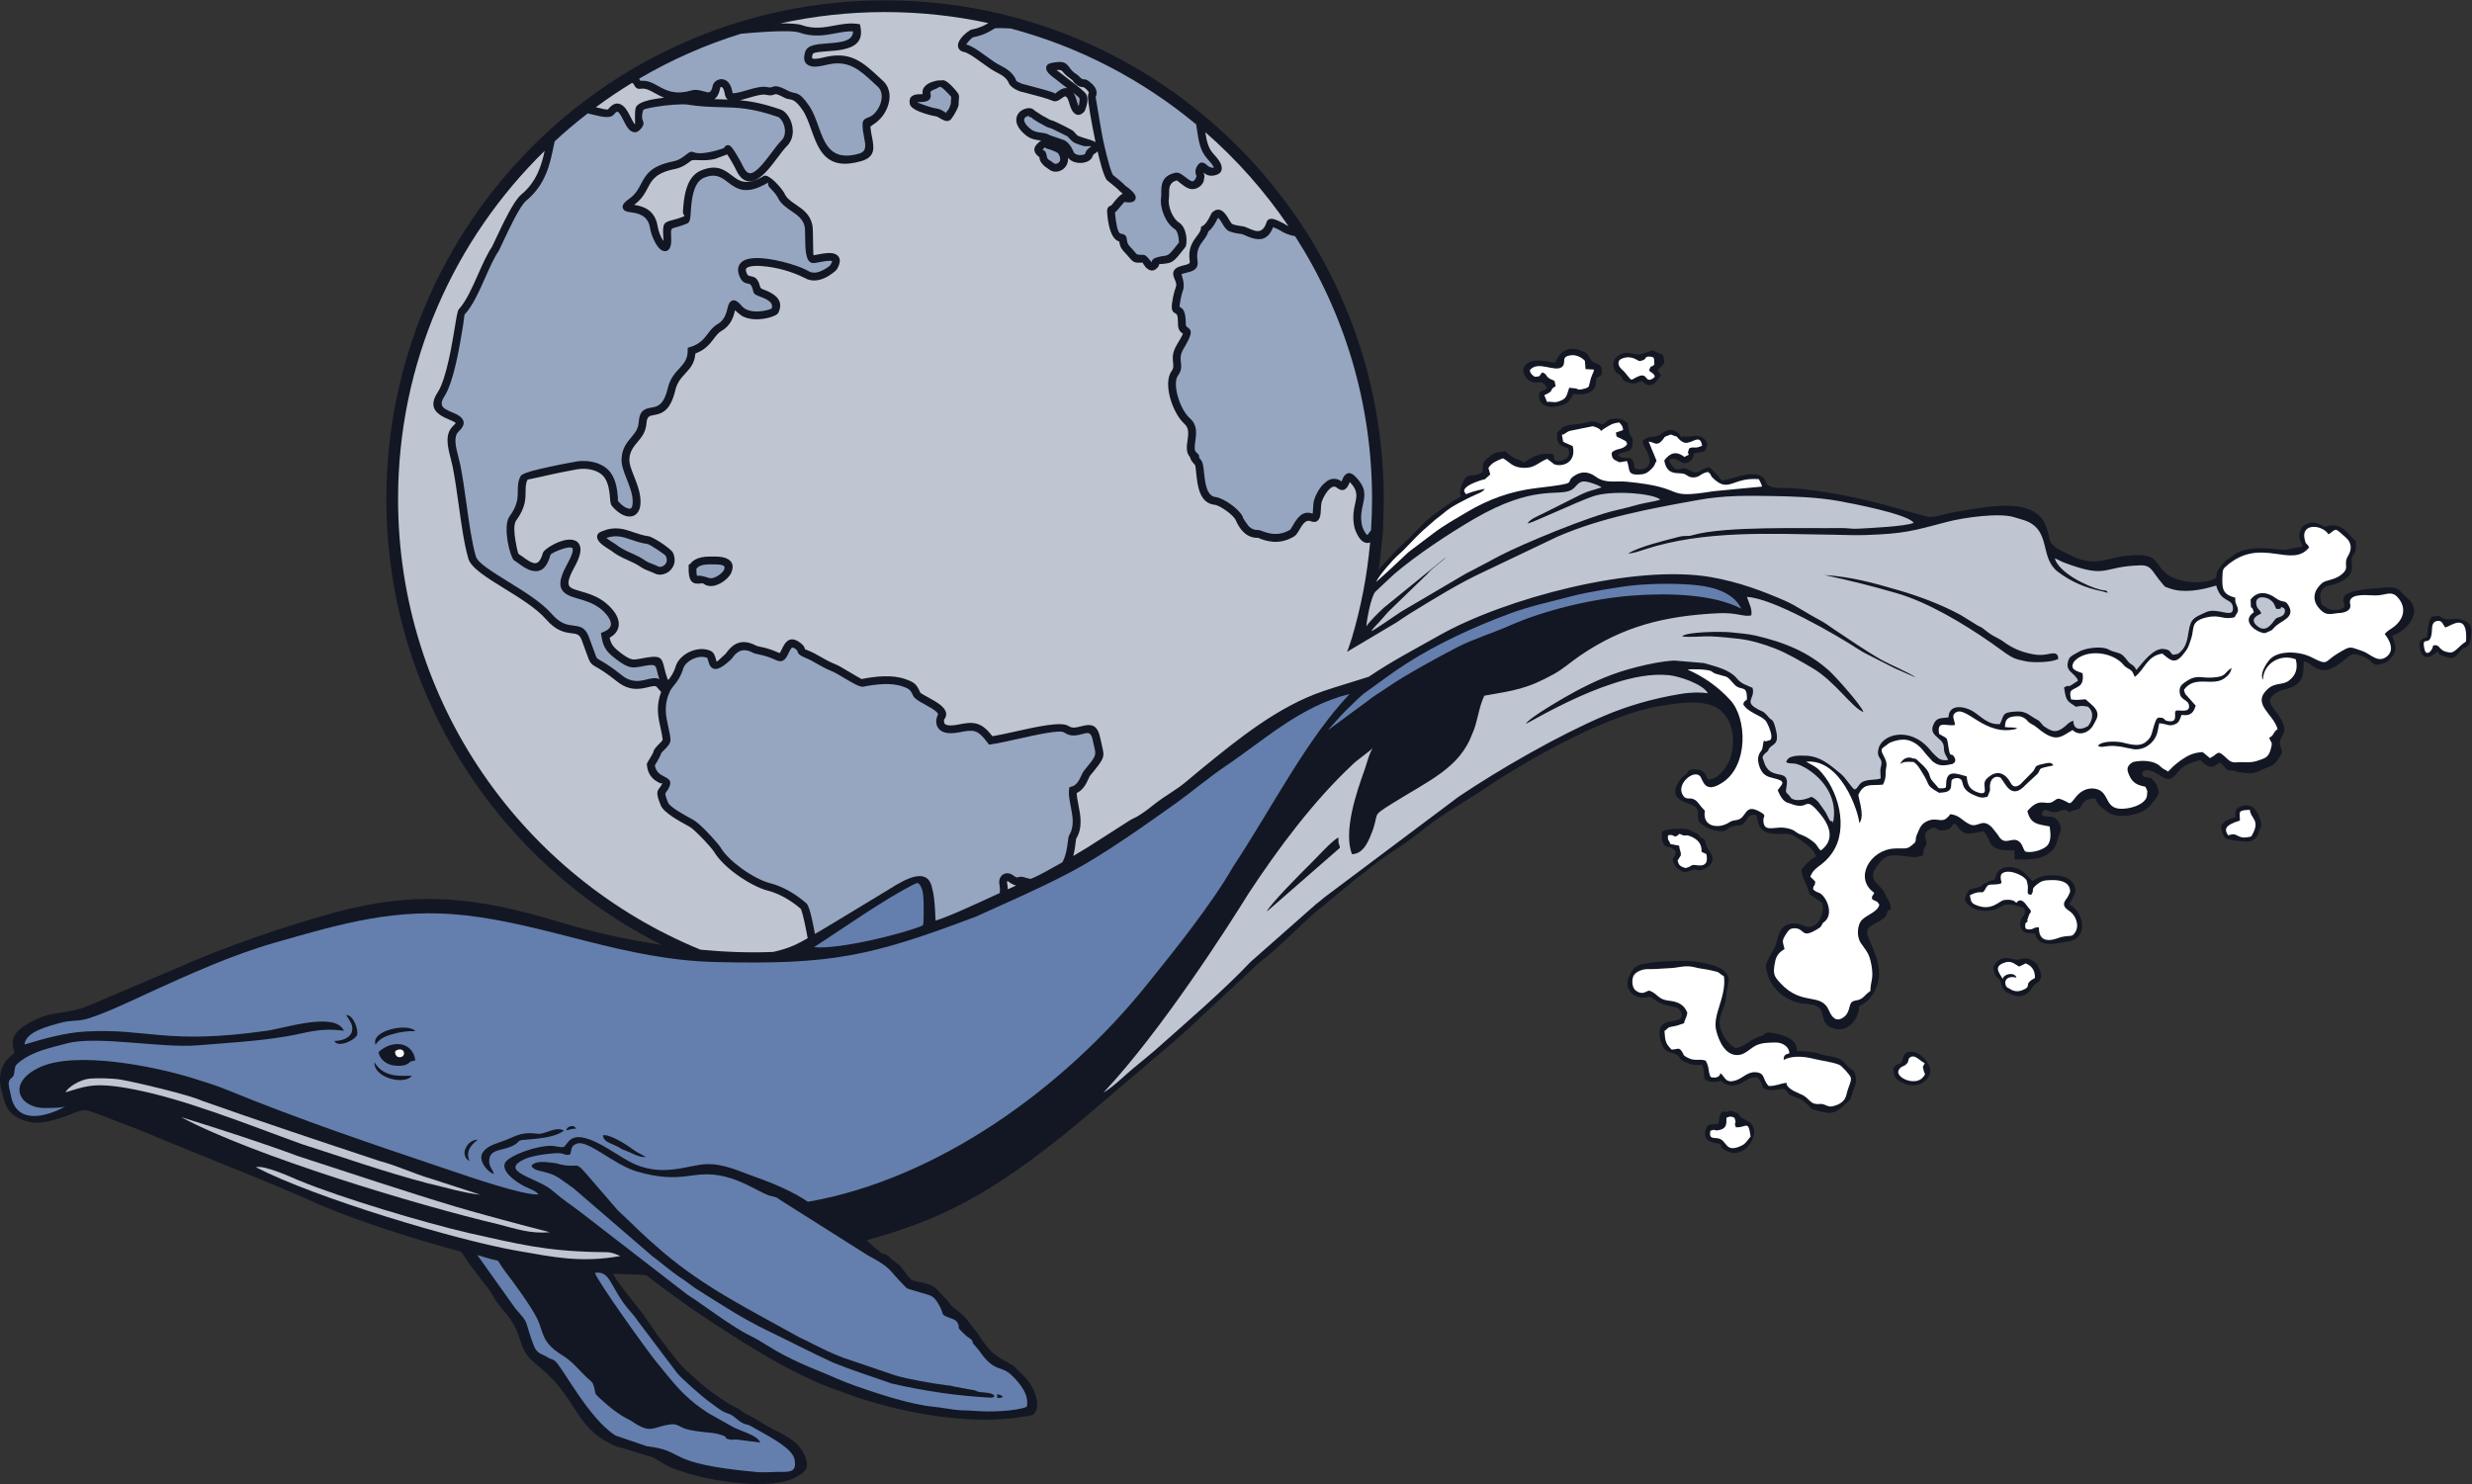 <?xml version="1.0" encoding="UTF-8" standalone="no"?>
<svg
   xmlns:dc="http://purl.org/dc/elements/1.1/"
   xmlns:cc="http://creativecommons.org/ns#"
   xmlns:rdf="http://www.w3.org/1999/02/22-rdf-syntax-ns#"
   xmlns:svg="http://www.w3.org/2000/svg"
   xmlns="http://www.w3.org/2000/svg"
   viewBox="0 0 778.88 467.653"
   height="467.653"
   width="778.88"
   xml:space="preserve"
   id="svg2"
   version="1.1"><rect x="0" y="0" width="778.88" height="467.653" fill="#333333" stroke="none"/><defs
     id="defs6" /><g
     transform="matrix(1.333,0,0,-1.333,0,467.653)"
     id="g10"><g
       transform="scale(0.1)"
       id="g12"><path
         id="path14"
         style="fill:#131723;fill-opacity:1;fill-rule:evenodd;stroke:none"
         d="m 2092.01,3507.42 c 651.01,0 1178.75,-527.75 1178.75,-1178.76 0,-20.03 -0.49,-39.96 -1.49,-59.75 l -0.08,-12.44 c -0.28,-6.83 -1.24,-15.63 -2.45,-25.19 -1.9,-22.87 -4.43,-45.56 -7.59,-68.04 0.03,-1.09 0.08,-2.1 0.17,-3.01 0.79,4.2 5.25,8.95 10.24,13.58 l 20.34,21.77 c 25.24,28.03 33.06,31.17 47,46.21 19.21,20.71 34.05,36.73 57.23,53.62 23.17,16.89 39.98,29.59 59.18,39.2 l -1.38,2.78 c -1.85,13.78 1.79,23.61 7.57,34.43 11.28,21.16 25.34,6.09 45.16,20.89 0.18,19.22 -0.99,22.46 13.35,34.06 14.75,11.94 18.08,12.99 40.44,14.46 6.94,-5.59 13.1,-12.21 21.85,-16.08 5.4,-2.38 17.34,-4.94 20.35,-11.07 25.27,16.28 37.21,24.16 71.34,20.77 1.56,-11.43 -0.2,-20.52 19.78,-15.24 11.56,3.06 19.36,10.99 16.57,23.88 l -2.52,4.62 c -9.02,6.53 -4.92,0.85 -13.14,5.54 -17.11,9.77 -10.06,20.99 -12.58,30.6 l 12.56,13.48 c 6.88,5.43 27.89,7.2 38.36,8.33 33.03,3.57 24.58,12.18 56.5,-0.98 9.03,-0.03 6.8,13.69 30.4,13.69 16.51,0 17.84,-3.7 28.82,-9.79 1.3,-5.27 4.71,-25.53 4.93,-26.05 3.9,-9.02 8.53,-5.12 7.3,-24.06 -1.63,-25.54 -22.75,-13.53 -34.84,-26.94 16.29,-15.72 37.76,9.16 39.3,-30.8 16.36,-7.22 38.23,-0.13 35.59,20.33 -2.82,22 -14.15,25.68 -16.38,44.68 20.75,17.23 28.2,3.6 45.96,17.57 20.02,15.76 39.08,6.98 45.93,-11.07 2.95,5.82 -1.48,0.36 3.85,4.44 21.86,-4.28 31.09,6.87 45.92,-3.52 14.15,-9.9 13.48,-18.35 4.59,-32.25 l -24.53,-4.79 c -2.33,-7.32 -2.06,-12.99 -8.56,-17.9 -22.76,-17.23 -28.12,14.97 -51.76,2.12 22.24,-40.92 25.32,-10.18 45.83,-22.05 29.45,-17.04 23.27,1.65 51.43,5.1 7.76,-6.97 20.73,-21.58 28.7,-31.63 27.71,4.58 64.23,22.25 89.18,12.24 27.18,-10.9 -4.34,-30.89 62.33,-29.8 22.36,0.37 58.15,-4.55 79.6,-7.67 52.2,-7.62 97.68,-17.8 147.84,-30.59 24.37,-6.22 47.25,-13.55 70.72,-19.58 38.04,-9.76 36.06,-15.31 76.11,-4.61 27.64,7.39 67.26,12.89 96.15,16.87 46.43,6.4 120.73,10.74 142.3,-40.36 16.09,-38.1 0.98,-42.09 38.84,-63.12 l 32.61,-15.22 c 51.74,-21.18 73.91,-0.07 123.9,4.5 79.32,7.23 58.19,-19.76 95.82,-46.07 26.1,-18.25 83.31,-23.39 112.63,-6.67 3.17,15.74 0.84,14.06 10.11,26.31 l 4.94,6.14 c 0.19,0.23 3.75,4.24 3.87,4.36 4.78,5.11 2.24,3.33 9.26,7.64 7.6,4.65 5.54,3.33 12.03,8.62 26.33,21.46 73.95,17.86 104.51,14.84 32.95,-3.26 11.41,-0.5 59.8,5.89 -3.08,13.96 -9.84,18.21 -7.45,30.16 l 3.68,11.61 c 3.49,9.8 19.57,15.94 30.45,15.17 8.57,-0.6 13.76,-4.75 20.36,-7.36 11.4,-4.49 0.41,-3.37 12.77,-0.57 38.79,8.78 49.11,-25.08 65.9,-35.19 3.74,-45.99 -14.51,-17.59 -8.77,-63.49 -1.5,-22.11 -21.45,-31.68 -39.77,-38.39 -14.51,-5.3 -23.58,-2.25 -30.71,-13.37 -6.59,-10.29 -5.12,-19.64 -1.33,-34.69 6.53,-4.16 13.13,-11.85 24.47,-13.03 18.34,-1.91 27.03,2.7 30.14,9.1 -2.41,7.44 -5.01,13.09 -1.99,21.31 4.8,12.97 44.95,18.43 79.19,20.63 22.94,1.46 40.83,5.43 52.6,-5.52 4.54,-4.22 16.11,-15.82 21.87,-21.29 32.61,-31.03 -5.91,-75.13 -39.43,-85.66 3.99,-11.66 11.15,-27.76 5.6,-39.89 -3.04,-6.66 -16.01,-21.88 -21.95,-23.91 -30.51,-10.43 -25.73,-1.19 -43.82,10.46 -2.12,1.37 -4.62,2.67 -7.09,3.72 -28.63,12.19 -30.5,4.42 -48.44,-9.64 -21.08,-16.54 -40.54,-29.24 -64.78,-17.06 -13.66,6.86 -12.29,11.79 -28.44,16.19 -1.87,-25.66 1.71,-45.53 -25.31,-59.9 -11.02,-5.86 -27.86,-7.23 -36.53,-12.57 -41.93,-25.82 0.41,-37.34 14.25,-79.07 4.27,-12.89 -0.46,-19.59 -6.11,-30.33 -6.21,-11.82 -0.78,-20.38 2.84,-33.25 -5.26,-9.6 -13.78,-26.56 -27.08,-32.91 l -19.79,-7.54 c -5.2,-2.43 -5.58,-2.62 -9.38,-4.43 l -3.36,-1.62 c -0.58,-0.22 -1.32,-0.53 -1.94,-0.74 -12.71,-4.34 -27.28,-2.21 -40.11,0.1 -5.94,1.06 -4.93,1.7 -10.94,2.98 -12.51,2.68 -12.44,-2.28 -21.53,6.4 -8.91,8.51 -3.24,7.16 -14.65,13.12 -7.66,-4.58 -13.26,-12.26 -23.56,-9.13 -8.64,2.62 -16.16,9.05 -20.84,15.05 -23.28,-5.03 -40.91,-11.26 -54.54,-29.48 -18.61,-24.88 -31.58,-13.08 -46.35,-3.67 -34.47,21.91 -44.37,0.05 -31.88,-6.62 1.38,-0.74 6.34,-0.93 8.47,-1.2 l 7.14,-1.24 c 11.92,-12.38 14.14,-14.78 18.48,-33.76 -1.47,-8.92 -8.72,-17.56 -14.29,-23.33 l -9.56,-11.99 c -20.7,-19.18 -74.74,-29.31 -97.94,-10.8 -12.94,10.34 -22.92,14.68 -28.11,31.76 -14.24,-0.5 -25.49,-3.15 -31.97,-14.34 -4.82,-8.3 -3,-9.72 -11.49,-11.89 -11.11,-2.84 -6.14,-1.2 -18.63,-6.78 -12.87,15.83 -23.78,-5.43 -42.64,1.58 -9.12,3.39 -19.59,8.94 -22.36,-7.19 9.11,-9.06 23.58,0.58 34.28,-10.14 10.35,-10.4 13.82,-21.36 8.33,-34.64 -9.69,-23.42 -5.01,-32.35 -29.44,-49.23 -20.15,-13.93 -53.73,-11.57 -76.81,-11.93 l -1.28,21.56 c -69.19,-0.95 -49.38,20 -72.31,45.46 -15.16,-2.27 -35.46,-10.66 -49,-1.8 -6.42,4.18 -2.03,0.39 -7.65,6.58 -3.39,3.74 -8.29,10.3 -10.89,13.66 -12.2,-6.58 -5.62,-12.77 -23.11,-15.89 -15.93,-2.83 -15.77,1.27 -26.56,6.63 -35.68,-13.48 -14.96,-27.48 -18.34,-41.51 -8.43,-13.62 -4.9,-7.75 -7.86,-24.92 -19.36,-6.46 -23.41,-4.14 -41.13,-2.11 -11.78,1.35 -28.59,3.79 -39.97,0.65 -11.97,-3.31 -19.9,-13.64 -25.9,-21.61 -25.66,-34.13 -0.99,-39.53 14.03,-61.54 4.25,-6.22 4.4,-11.12 10.09,-19.69 6.14,-9.23 4.85,-10.67 7.64,-23.52 -11.63,-4.75 -7.77,-0.93 -9.42,-8.46 -4.61,-21.04 -43.47,-24.52 -46.81,-41.58 -4.73,-24.14 54.09,-86.2 13.51,-149.4 -10.39,-16.18 -14.64,-18.59 -32.91,-29.81 -0.91,-32.71 -28.85,-62.82 -61.06,-51.85 -36.21,12.34 -14.77,41.47 -41.16,53.71 -10.09,4.68 -31.04,4.03 -43.17,7.25 -30.96,8.25 -62.69,33.77 -71.61,68.57 -2.59,10.13 0.13,0.3 -1.13,5.33 -1.85,7.43 -3.1,7.65 -1.38,15.87 2.01,9.58 12.39,27.14 17.7,35.79 10.17,16.5 7.39,41.97 25.38,54.93 13.88,10.01 32.57,6.87 46.77,0.69 33.23,-14.45 51.99,38.07 41.13,55.46 -7.01,5.61 -10.01,6 -17.2,11.67 -7.59,5.98 -10.91,4.49 -14.37,17.32 -5.96,22.02 -14.07,26 -16.4,48.5 12.25,14.51 18.11,22.02 35.04,31.81 -6.16,15.36 -19.6,26.06 -30.87,33.81 -10.63,7.31 -22.93,18.78 -39.58,19.06 -24.34,0.42 -49.47,-4.25 -62.66,16.79 -7.07,11.29 -3.55,17.84 -9.45,28.3 l -8.3,-0.27 c -14.64,-4.7 -11.77,-13 -21.93,-21.35 -4.88,-4.01 -10.53,-3.33 -18.04,-4.11 -25.24,-2.6 -13.12,-21.5 -56.47,-8.83 -12.21,3.57 -14.56,6.79 -24.28,13.27 -16.39,10.91 0.7,25.68 -14.58,40.13 -13.07,12.35 -70.87,11.87 -36,63.58 5,7.41 12.6,11.49 15.28,14.2 5.32,5.33 2.52,10.42 17.19,11.03 7.49,0.31 16.28,-1.11 21.72,-5.59 8.7,-7.16 6.66,-10.25 12.41,-18.65 24.52,-0.07 47.13,31.19 53.47,53.45 13.08,45.84 0.87,82.79 -15.97,102.22 -31.15,35.95 -94.09,27.92 -154.58,17.61 -57.37,-9.77 -127.56,-38.72 -175.37,-61.07 -63.97,-29.92 -125.71,-64.11 -186.14,-101.46 -12.12,-7.49 -23.93,-14.61 -34.01,-21.71 -43.49,-30.62 -93.99,-58.02 -136.29,-88.72 -22.5,-16.34 -40.17,-31.96 -62.46,-47.39 -31.92,-22.11 -68.42,-44.44 -97.84,-70.25 l -31.22,-23.61 c -10.76,-8.89 -17.61,-16.23 -29.54,-24.91 l -59.74,-49.04 c -43.4,-38.38 -84.71,-82.31 -130.67,-117.46 l -183.59,-171.03 c -8.57,-6.14 -8.72,-6.94 -15.19,-13.06 L 2542.11,848 C 2341.72,683.742 2223.66,624.766 2048.29,576.438 c 0.94,-1.778 34.05,-30.665 36.8,-31.758 3.92,-1.575 4.79,-0.637 7.96,-1.797 6.92,-2.539 7.84,-6.067 14.25,-11.328 l 18.72,-14.297 c 10.69,-9.856 21.52,-34.309 35.82,-37.317 14.78,-3.105 37.77,-6.679 49.29,-16.386 l 13.74,-14.551 c 9.42,-9.141 13.67,-13.184 21.45,-24.18 7.34,-10.351 25.23,-19.043 36.82,-33.152 9.75,-11.895 14.1,-19.504 24.31,-30.469 0.81,-0.871 10.06,-15.676 12.96,-19.66 23.3,-32.012 30.37,-37.539 65.57,-56.18 15.5,-8.203 16.29,-14.172 28.44,-24.562 31.06,-26.551 50.56,-80.567 26.64,-97.52 -164.83,-34.629 -361.29,19.981 -455.58,56.223 -113.59,37.312 -251.48,128.418 -349.72,194.668 -36.33,26.336 -73.23,51.758 -108.34,79.637 -11.82,0.871 -20.9,2.004 -78.02,3.164 4.22,-12.403 47.87,-66.844 56.9,-77.715 10.08,-12.137 18.59,-25.457 28.04,-38.555 8.59,-11.922 17.56,-26.668 26.61,-37.664 9.99,-12.148 18.49,-25.234 28.65,-37.383 10.35,-12.383 19.39,-25 30.46,-35.117 l 17.76,-15.793 c 30.63,-28.816 52.02,-43.758 87.78,-66.699 10.03,-6.434 13.03,-6.192 21.17,-10.918 8.25,-4.805 7.52,-7.547 17.82,-12.078 12.5,-5.508 27.82,-15.098 39.67,-22.539 39.74,-24.953 88.61,-35.676 101.95,-86.993 5.58,-21.445 -7.16,-28.84 -22.35,-37.883 -58.75,-34.941 -200.75,-10.039 -255.91,7.09 -44.76,13.906 -44.1,13.945 -84.09,38.145 l -89.44,27.043 c -40.14,17.41 -64.59,40.047 -87.19,74.383 -36.98,56.172 -47.57,75.598 -102.23,121.016 -48.76,40.539 -20.5,62.804 -74.98,125.273 -4.98,5.703 -9.56,11.437 -15.2,18.984 -5.58,7.481 -7.5,12.024 -12.47,20 -9.21,14.817 -17.65,23.801 -28.12,38.555 -4.91,6.914 -8.77,11.262 -13.87,17.676 -15.13,18.984 -21.66,31.875 -30.51,43.508 C 993.305,574.523 852.117,619.387 762.09,657.578 619.727,721.191 480.754,773.645 338.418,833.496 L 230.41,875.207 c -5.551,1.914 -14.293,5.137 -21.355,7.207 -16.989,4.969 -35.012,-6.465 -52.375,-12.383 -41.391,-14.121 -69.047,-22.5 -103.551,-9.211 -37.785,15.559 -40.941,35.891 -49.742,70.118 -14.289,55.605 20.656,81.342 30.555,87.272 -0.312,13.1 -17.879,37.75 23.117,64.48 63.007,41.06 91.941,23.7 150.129,47.32 l 210.195,89.37 c 114.363,50.76 253.316,98.78 373.344,131.59 195.062,53.32 337.633,36.72 533.763,-22.98 73.31,-22.33 156.12,-40.97 239.79,-53.54 -386.03,193.61 -651.022,592.93 -651.022,1054.21 0,651.01 527.742,1178.76 1178.752,1178.76" /><path
         id="path16"
         style="fill:#bfc6d2;fill-opacity:1;fill-rule:evenodd;stroke:none"
         d="m 2092.01,3479.74 c 83.8,0 165.48,-9.03 244.19,-26.04 -7.18,-4.39 -18.38,-11.04 -39.4,-15.25 -4.84,-0.97 -18.25,-11.09 -25.66,-21.05 -2.58,-3.46 -4.66,-7.06 -5.79,-10.52 -1.66,-5.09 -1.47,-10.02 1.41,-14.36 v -0.04 c 2.34,-3.5 6.13,-6.02 11.76,-7.11 9.65,-1.86 23.96,-12.21 36.48,-21.25 l 12.54,-8.99 c 7.96,-5.79 16.48,-11.99 33.71,-20.9 6.34,-3.28 11.72,-7.03 15.88,-11.27 3.63,-3.7 6.33,-7.82 7.91,-12.38 h 0.03 c 1.17,-3.38 8.04,-9.73 16.1,-14.04 5.32,-2.85 11.53,-5.33 17.29,-6.13 31.13,-8.14 58.81,-15.39 68.16,-19.91 9.12,-4.41 16,0.5 23.36,5.75 1.7,1.21 3.46,2.46 4.93,3.33 2.46,1.44 5.17,1.74 8.31,-3.61 1.3,-2.22 2.71,-6.77 4.18,-11.49 2.7,-8.72 5.56,-17.95 11.07,-23.05 7.03,-6.53 15.08,-7.14 24.75,3.28 0.57,0.62 5.82,12.7 6.91,22.95 0.66,6.12 0.26,12.39 -2.41,17.27 -3.86,7.08 -21.92,20.7 -37.31,32.32 -1.43,1.08 -18.47,14.55 -18.66,14.55 -0.7,0.61 -7.43,5.99 -7.56,5.8 -2.24,1.63 -4.72,3.45 -6.9,5.09 11,1.26 13.06,-1.5 16.38,-5.94 3.4,-4.55 14.09,-13 21.57,-18.32 0.54,-0.31 1.4,-2.91 2.06,-3.62 4.56,-4.91 11.97,-12.88 24.3,-12.74 1.79,-1.19 4.37,-3.07 6.78,-5.39 2.6,-2.48 4.94,-5.29 5.22,-7.48 0.02,-0.13 -0.18,-0.85 -0.17,-0.86 -1.17,-1.97 -1.73,-4.68 -1.75,-8.01 -0.09,-13.76 7.96,-60.9 17.23,-105.12 l 0.6,-2.86 c -6.77,3.83 -16.48,6.64 -23.1,8.55 -2.09,0.61 -3.75,1.09 -4.84,1.46 l -3.7,1.27 c -6.26,2.12 -9.15,3.11 -10.66,4.1 -1.08,0.7 -2.44,2.21 -4.96,4.98 -0.94,1.03 -2.07,2.27 -5.42,5.82 v 0.04 c -1.47,1.55 -11.8,7.07 -22.39,12.36 v 0.04 c -11.18,5.58 -23.37,11.37 -25.49,11.9 -6.86,1.72 -10.16,3.74 -13.63,5.86 -2.85,1.74 -5.8,3.54 -10.05,5.36 h -0.03 c -1.02,0.44 -9.56,6.1 -15.32,9.91 -1.54,1.02 -2.94,1.94 -4.22,2.72 -0.82,1.01 -1.75,1.89 -2.77,2.65 -4.27,3.17 -9.59,3.85 -14.9,2.99 h -0.04 c -4.2,-0.68 -8.49,-2.35 -11.99,-4.36 -3.36,-1.91 -6.3,-4.36 -8.13,-6.81 -7,-9.42 -6.9,-19.18 -3.2,-28.23 4.41,-10.78 14.29,-20.07 21.88,-25.75 10.68,-7.96 21.83,-9.53 31.73,-10.91 l 3.38,-0.48 c -2.32,-0.71 -4.32,-1.9 -5.87,-3.72 l -1.06,-0.97 c -1.02,-0.92 -2.18,-1.95 -3.2,-3.03 -6.37,-6.74 -11.48,-16.15 1.11,-28.1 0.4,-0.38 4.49,-3.46 4.49,-3.47 -1.27,-8.7 9.67,-20.17 14.46,-23.16 2.31,-1.45 5.01,-3.14 7.76,-5.39 5.69,-4.68 12.78,-6.28 19.66,-5.32 4.88,0.67 9.72,2.68 13.83,5.8 4.12,3.13 7.54,7.4 9.59,12.58 1.71,4.28 2.48,9.14 1.95,14.41 4.44,-5.57 10.66,-9.08 17.41,-10.9 4.5,-1.21 9.27,-1.64 13.85,-1.42 4.61,0.22 9.07,1.12 12.88,2.56 7.03,2.65 12.35,7.32 14.02,13.5 0.86,3.21 3.24,4.79 5.26,6.13 2.5,1.66 4.81,3.2 6.56,5.18 2.4,-10.29 14.7,-64.35 23.57,-69.31 l 3.01,-2.46 c 7.19,-5.75 22.33,-17.84 25.52,-22.1 1.98,-1.91 6.35,-4.71 7.32,-6.29 -6.77,-2.88 -13.94,-11.55 -20.48,-19.49 -1.88,-2.28 -6.66,-9.7 -9.69,-9.39 -3.58,-0.94 -7.18,-6.03 -6.81,-13.08 0.16,-3.07 0.76,-6.92 0.76,-9.79 2.29,-23.29 8.76,-55.95 28.05,-61.26 0.81,-6.13 1.91,-14.64 12.13,-25.03 5.5,-5.58 8.84,-9.65 11.3,-12.64 11.27,-13.72 14.31,-12.28 32.27,-12.28 0.33,-1.43 0.29,-2.19 1.8,-4.08 0.79,-1 5.43,-7.87 6.09,-7.87 7.95,-7.27 16.92,-10.51 26.77,0.24 3.15,3.44 3.71,6.02 4.21,8.33 0.11,0.51 -0.18,-0.86 17.04,1.52 15.88,2.21 22.33,10.47 39.1,31.96 2.01,2.56 4.52,5.36 6.25,8.06 1.08,1.69 2.91,12.94 1.36,24.14 -1.53,11.02 -5.64,23.67 -15.21,31.21 -0.71,0.56 -1.53,1.14 -2.46,1.75 -7.25,4.6 -13.58,13.84 -17.94,24.2 -4.71,11.21 -6.96,23.3 -5.49,32 0.62,3.71 0.59,7.87 0.56,12.37 -0.07,11.52 -0.18,26.38 18.51,30.56 0.14,0.03 3.99,-3.25 8.62,-6.85 5.87,-4.57 12.27,-9.55 19.41,-12.17 16.92,-6.19 35.93,7.85 35.93,22.77 2.15,5.88 0.89,9.28 -1.09,14.77 5.48,-4.74 13.11,-9.16 25.6,-6.66 15.27,3.05 19.05,11.47 16.97,21.89 -2,9.98 -11.53,20.59 -17.95,27.73 l -2.53,2.82 c -11.32,13.04 -14.93,30.17 -17.98,49.81 74.66,-65.22 140.85,-139.9 196.64,-222.21 -2.91,1.28 -5.5,2.7 -7.68,4.28 -0.82,0.6 -8.63,4.98 -16.14,8.28 -3.83,1.69 -7.78,3.22 -11.13,4.06 -6.78,1.71 -12.47,0.79 -15.68,-4.61 -0.38,-0.65 -0.7,-1.38 -0.96,-2.18 l -0.04,-0.07 c -7.03,-22.41 -18.47,-23.49 -30.04,-19.86 -4.9,1.54 -9.74,3.64 -14.42,5.66 l -6.27,2.68 c -2.11,0.88 -4.87,1.25 -8.56,1.76 -5.79,0.8 -14.64,2.02 -22.24,5.15 -1.38,0.57 -4.44,5.67 -7.63,10.99 -2.99,4.98 -6.07,10.1 -9.69,14.12 -8.3,9.23 -17.78,13.06 -29.77,2.28 l -2.17,-2.96 -0.26,-0.56 c -1.47,-3.21 -10.67,-23.36 -19.56,-28.15 l -4.24,-2.28 -0.58,-4.76 c -0.69,-5.57 -4.72,-10.94 -9.19,-16.9 -10.14,-13.53 -22.02,-29.37 -17.01,-61.3 0.73,-4.66 -6.73,-6.44 -13.76,-8.11 -4.48,-1.06 -8.86,-2.1 -12.89,-3.92 -10.75,-4.84 -16.58,-12.45 -9.5,-28.14 5.57,-12.36 4.9,-14.35 2.55,-21.38 -2.27,-6.77 -5.6,-16.73 -8.27,-35.74 -2.66,-18.81 2.37,-21.6 8.95,-25.26 2.19,-1.22 5.04,-2.8 4.98,-23.42 -0.06,-15.45 6.11,-19.83 11.11,-23.38 0.99,-0.7 1.6,-1.14 -13.57,-26.3 -11.66,-19.33 -10.26,-32.23 -9.04,-43.5 0.71,-6.58 1.34,-12.35 -3.19,-18.43 -10.46,-14.03 -10.56,-38.03 -4.43,-61.9 6.42,-24.98 19.73,-50.59 34.84,-64.03 10.9,-9.7 8.83,-24.4 6.91,-37.99 -2.13,-15 -4.11,-29.05 5.81,-40.15 0.63,-4.35 3.96,-10.31 11.93,-18.68 0.84,-0.88 1.71,-9.15 2.78,-19.34 3.07,-29.34 7.44,-70.93 43.7,-74.74 6.28,-0.65 17.46,-6.73 27.96,-14.36 10.1,-7.34 18.98,-15.71 21.5,-21.52 h 0.02 c 4.84,-11.18 10.99,-21.58 19.25,-29.25 8.94,-8.29 20.05,-13.35 34.16,-12.93 0.63,0.01 0.97,-0.63 3.23,-1.48 14.29,-5.38 45.18,-17.01 81.3,4.6 5.25,3.14 8.94,9.43 13.17,16.63 6.22,10.59 14.21,24.19 25.64,19.71 12.03,-4.71 18.38,-0.53 21.99,8.71 2.02,5.14 2.32,11.69 2.64,18.85 0.31,6.73 0.65,14.15 2.55,19.38 2.72,7.51 7.36,16.57 13.12,23.84 3.28,4.1 6.9,7.52 10.6,9.45 2.66,1.37 5.36,1.86 7.9,0.94 1.22,-0.45 2.48,-1.17 3.77,-2.19 v -0.04 c 11.05,-8.83 18.4,-6.11 24.19,1.14 2.42,3.02 3.93,6.67 5.41,10.27 l 0.86,2.05 c 19.55,-19.74 16.6,-33.13 12.81,-50.27 -3.22,-14.61 -6.93,-31.43 -2.22,-54.99 1.17,-5.83 5.43,-17.36 11.27,-25.8 2.97,-4.3 6.48,-8.02 10.43,-10.31 4.94,-2.85 10.23,-3.67 15.76,-1.41 -6.87,-77.61 -21.49,-153 -42.99,-225.41 -5.29,-14.61 -7.36,-24.46 -11.75,-33.29 l 116.39,69.14 c 14.25,9.72 26.47,17.81 34.39,22.65 54.05,33.03 111.21,69.01 171.81,97.15 l 174.74,83.32 c 103.51,45.12 219.84,66.54 334.84,87.14 59.23,10.62 114.2,10 171.39,9.02 51.67,-0.89 105.79,-2.53 156.48,-11.4 28.16,-4.92 167.92,-31.5 179.45,-52.07 -19.8,-8.39 -103.53,-12.26 -132.09,-13.77 -15.01,-0.79 -24.97,1.83 -40.09,1.56 -80.92,-1.43 -273.95,5.55 -351.29,-17.06 -12.27,-3.58 -15.26,0.51 -32.74,-4.06 -35.29,-9.22 -88.6,-21.76 -118.8,-38.84 11.35,-0.81 33.38,7.81 38.72,9.22 141.24,46.36 299.6,36.96 445.4,34.98 26.85,-0.36 51.06,-1.7 77.98,-0.75 90.2,3.2 108.91,9.12 192.49,31.21 38.62,10.21 124.41,22.23 158.89,10.65 8.93,-3 22.47,-6.12 31.05,-10.05 55.3,-25.41 28.07,-86.07 71.89,-119.1 30.63,-23.1 64.75,-37.6 102.52,-45.41 8.79,-1.82 9.21,-2.97 14.89,-3.78 -3.4,7.68 -5.2,4.16 -16.3,6.88 -33.99,8.32 -99.83,41.28 -108.86,74.36 7.23,-2.44 13.84,-6.86 21.48,-9.73 106.18,-39.84 86.81,-9.06 181.85,-6.64 20.4,0.51 25.58,-10.2 35.73,-23.96 4.5,-6.1 9.5,-12.85 13.9,-17.83 10,-11.31 3.39,-7.19 17.8,-12.54 32.13,-11.92 74.52,-4.8 110.7,6.59 12.28,-44.11 39.23,-27.45 39.72,-54.27 0.45,-24.85 -37.32,3.53 -63.86,-8.73 -28.38,-13.12 -36.16,-14.61 -41.1,-46.44 -2.62,-16.88 -5.61,-34.51 -18.11,-46.27 -7.34,-6.93 -5.61,-6.04 -19.26,-7.95 -9.22,8.31 -5.04,11.2 -20.86,13.53 -24.86,3.67 -50.09,-32.46 -65.22,-49.5 -7.88,15.68 -11.56,9.37 -20.98,21.92 -14.44,19.25 -17.16,16.31 -36.22,22.61 -3.92,1.3 -11.42,5.47 -12.64,5.85 -18.31,5.73 -51.96,1.31 -66.95,-7.89 -6.68,-4.1 -19.73,-9.41 -22.71,-16.8 -12.14,-30.11 13.1,-30.05 21.68,-50.83 -0.55,-0.54 -1.43,-1.03 -1.88,-1.34 -33.83,-23.37 -10.31,-3.48 -31.18,-14.82 4.77,-33.07 6.95,-31.26 27.84,-45.65 14.54,2.46 13.73,2.7 28.5,0.16 14.89,-12.39 11.81,-31.26 0.38,-45.78 -18.73,-11.07 -34.75,-8.52 -34.7,12.44 -11.8,-3.49 -13.31,-8.61 -23.68,-16.29 -18.29,-13.54 -28.05,-8.37 -44.61,2.43 -6.77,4.41 -9,12.34 -17.39,16.49 -17.67,8.75 -24.24,20.36 -48.21,19.29 -36.58,-1.64 -28.79,-7.89 -39.74,-29.71 -28.24,-2.53 -45.12,18.77 -64.32,30.44 -18.26,11.1 -56.26,18.99 -57.25,-14.58 -16.62,-2.43 -26.06,-0.19 -33.16,-12.37 -17.95,-30.82 17.2,-33.63 21.58,-53.65 1.51,-6.91 -0.11,-10.86 2.87,-18.93 1.12,-3.08 1.94,-3.7 4.21,-8.08 0.76,-1.53 3.25,-6.37 3.71,-7.71 -16,-2.01 -21.12,1.46 -31.41,11.64 l -6.93,7.04 c -1.51,1.72 -3.24,3.98 -5.18,6.28 -47.53,56.22 -113.65,35.54 -121.21,1.36 -5.43,-24.59 10.76,-19.49 6.42,-39.6 -3.1,-14.36 -1.96,-5.69 -1.19,-30.29 -10.97,-4.58 -24.88,-1.4 -39.37,-6.73 -6.2,-2.28 -8.52,-5.14 -12.1,-9.45 -7.41,-8.88 -0.92,-5.18 -10.7,-10.16 -11.68,10.89 -20.35,27.57 -32.16,37.21 -25.84,21.1 -48.14,41.86 -83.62,42.8 -13.81,0.36 -42.57,1.83 -45.25,-15.49 8.02,-4.56 14.69,-1.48 24.53,-4.19 7.25,-2 15.86,-6.16 21.88,-9.77 45.05,-27.01 77.03,-74.99 63.54,-131.8 1.08,10.61 -4.81,5.83 -4.83,5.85 -5.65,6.24 -8.73,17.78 -15.65,26.8 -10.07,13.14 -13.57,23.65 -30,31.38 -13.02,-6.34 -32.03,-10.59 -43.57,-5.6 -6.28,2.35 -3.8,2.74 -8.6,8.28 -6.61,7.62 -9.7,6.22 -7.15,18.75 9.94,48.77 -31.88,15.76 -50.03,53.53 -4.55,11.69 -4.89,14.5 -5.73,16.33 -2.66,6.4 11.21,15.85 11.33,16.01 6.42,8.41 -0.95,3.09 6.94,10.44 8.74,8.12 21.7,8.09 11.86,44.8 -6.22,23.19 -8.45,16.88 -15,24.47 -17.76,20.53 -12.55,10.54 -33.16,23.89 -24.23,15.69 0.71,22.26 -6.09,46.74 -16.32,7.53 -26.1,8.95 -36.57,21.76 -18.08,22.11 -52.15,28.83 -78.21,36.79 l -70.19,5.9 c -30.8,-1.76 -59.75,-8.07 -89.61,-15.56 -53.66,-13.48 -95.69,-31.56 -145.05,-57.93 -19.83,-10.6 -110.01,-62.19 -116.14,-76.2 63.12,34.87 133.14,71.95 208.62,96.27 41.25,13.29 87.27,23.06 129.17,18.92 23.61,-2.33 80.26,-20.46 92.39,-42.74 -16.88,2.37 -38.07,2.72 -66.19,-1.97 -63.31,-10.57 -122.85,-27.5 -180.6,-52.21 -107.56,-46.01 -245.2,-125.14 -342.17,-190.34 L 3130.7,1387.1 c -7.16,-6.39 -13.43,-10.75 -20.62,-16.74 l -154.39,-136.25 c -62,-65.91 -157.68,-148.2 -227.21,-210.06 -14.44,-11.81 -25.48,-21.73 -39.27,-32.566 -24.21,-19.031 -56.19,-51.726 -80.92,-66.082 137.32,146.038 298.23,398.378 343.27,471.218 69.92,106.27 152.16,216.76 244.97,303.85 11.21,11.58 42.3,32.19 48.07,39.49 -9.54,-16.03 -13.51,-35.92 -20.24,-54.59 -18.24,-50.67 -49.54,-143.13 -28.64,-196.39 24.5,0.62 35.99,24.73 43.68,43.01 24.56,58.34 -2.89,42.86 51.23,76.71 88.48,55.38 159.55,84.17 189.45,164.93 12.46,26.42 14.91,62.7 28.43,90.01 70.18,12.35 100.81,15.69 165.31,51.67 21.21,11.83 41.48,29.83 61.29,43.3 102.46,69.69 200,93.52 324.75,99.96 47.35,2.44 61.75,-9.76 79.83,-4.82 2.29,15.82 -5.5,27.51 -10.43,43.41 60.62,-2.78 207.59,-87.38 264.87,-124.6 4.43,-2.88 7.59,-4.71 11.84,-7.12 l 72.63,-36.95 c 17.49,-7.93 31.39,-13.81 49.28,-21.66 -8.65,8.12 -63.75,32.06 -78.91,40.63 -39.17,22.13 -75.06,47.51 -112.83,72.38 -13.69,9.01 -21.57,15.84 -36.62,23.55 -23.65,12.12 -56.11,34.1 -77.57,43.52 -55.45,24.34 -111.94,45.5 -177.27,56.97 -181.87,31.91 -489,-50.68 -642.77,-137.71 -58.05,-32.85 -110.69,-59.96 -166.7,-97.81 -36.57,-11.82 -70.07,-21.31 -106.37,-33.56 -108.36,-36.54 -203.07,-114.19 -290.89,-185.77 -11.44,-9.32 -23.45,-19.44 -34.32,-28.64 -22.95,-19.44 -51.83,-34.71 -74.6,-52.91 -14.08,-11.26 -21.28,-16.83 -37.03,-27.05 -7.99,-5.17 -13.27,-6.32 -21.21,-11.28 l -100.04,-64.02 c -6.06,-3.9 -18.76,-11.53 -33.95,-20.42 3.3,12.05 4.67,23.37 5.68,31.74 0.6,5.03 0.96,8.53 1,8.59 16.24,26.48 10.53,55.46 5.5,81.01 -1.99,10.12 -3.87,19.64 -3.95,27.51 15.57,7.26 22.67,22.58 27.77,33.62 1.57,3.39 2.89,6.24 3.73,7.26 v 0.04 c 35.03,42.44 34.76,43.57 28,71.86 -0.98,4.11 -2.16,9 -3.54,16.04 -6.3,32.01 -20.58,34.2 -38.11,30.76 -2.52,-0.5 -5.51,-1.27 -8.56,-2.07 -9.45,-2.44 -19.89,-5.12 -28.17,0.71 -16.6,11.69 -74.39,-1.18 -125.81,-12.64 -20.36,-4.53 -39.68,-8.84 -54.48,-11.26 -12.81,16.43 -23.2,25.1 -35.21,29 -13.11,4.26 -26.51,2.44 -45.96,-1.46 -13.43,-2.69 -21.96,-2.48 -27.23,-0.73 -2.78,0.93 -4.3,2.26 -5.06,3.67 -0.83,1.56 -1.01,3.55 -0.92,5.34 0.12,2.32 -0.34,2.64 -0.34,2.68 10.74,13.39 4.45,25.12 -8.5,35.57 -7.76,6.28 -18.19,11.99 -27.8,17.25 -10.05,5.5 -19.05,10.43 -19.81,12.24 -8.79,20.88 -15.12,24.29 -35.42,31.55 -15.58,5.56 -33.61,7.15 -51.78,6.52 -17.84,-0.62 -35.63,-3.33 -51.22,-6.45 v -0.04 c -0.72,-0.14 -17.07,9.6 -32.09,18.55 -11.38,6.79 -22.09,13.17 -27.93,15.52 -16.33,6.56 -29.66,14.23 -40.3,20.35 -7.59,4.37 -13.92,8.02 -19.38,10.22 -14.12,5.68 -14.15,5.8 -14.18,5.95 -0.77,3.64 -1.71,8.07 -11.38,15.33 -17.6,13.21 -28.06,8.29 -35.97,-2.26 -2.9,-3.85 -5.02,-8.27 -7.1,-12.61 -2.47,-5.13 -4.83,-10.03 -5.98,-9.52 -22.07,10.02 -35.93,12.87 -45.37,14.82 -4.47,0.92 -7.73,1.59 -9.76,2.68 -41.03,22.13 -61.55,-5.33 -70.22,-16.93 l -1.67,-2.27 h -0.04 c -16.35,-15.49 -20.81,-19.12 -21.23,-18.67 v 0.03 c -0.42,0.44 -1.15,3.14 -1.9,5.94 -2.16,8 -4.45,16.52 -14.02,20.26 -1.09,0.43 -2.19,0.82 -3.28,1.15 -14.97,4.67 -31.69,2.09 -45.75,-4.69 -14.12,-6.8 -25.86,-18.04 -30.76,-30.56 -0.34,-0.88 -0.66,-1.77 -0.92,-2.63 -5.37,-17.2 -11.89,-25.72 -17.75,-32.98 -0.95,1.16 -1.75,2.5 -2.3,4.04 h -0.03 c -3.2,8.91 -5.04,16.47 -6.52,22.55 -7.01,28.83 -8.18,33.64 -58.56,23.57 -1.59,-0.22 -3.55,-0.54 -5.44,-0.85 -9.28,-1.51 -16.24,-2.65 -36.78,12.74 -10.27,7.68 -17.22,13.49 -21.77,19.98 -3.41,4.86 -5.67,10.48 -7.25,18.12 6.03,3.31 10.65,7.09 14.05,11.22 4.72,5.73 7.08,12.02 7.54,18.58 0.44,6.19 -0.87,12.49 -3.47,18.67 -5.06,12.01 -15.25,23.73 -26.62,33.09 -19.96,16.44 -41.66,22.75 -59.57,27.96 -8.91,2.58 -16.78,4.88 -22.16,7.86 -9.87,5.48 -11.07,16.64 7.07,49.34 13.57,24.46 16.43,40.41 12.98,50.34 -2.93,8.48 -9.37,12.85 -17.73,14.29 -6.43,1.1 -14.06,0.24 -21.82,-1.78 -21.5,-5.58 -46.25,-22.28 -48.06,-29.15 -5.74,-21.76 -13.98,-26.12 -22.25,-23.94 -8.12,2.14 -17.39,8.9 -25.2,14.6 -3.7,2.7 -7.13,5.2 -10.19,7.07 -1.14,1.27 -4.55,15.36 -7.34,32.27 -2.9,17.63 -4.03,36.89 1.06,45.34 l 0.43,0.64 c 22.55,30.75 22.64,51.7 22.7,69.98 0.04,9.68 0.07,18.47 4.69,27.16 0.28,0.54 13.12,2.46 30.75,6.63 32.95,7.78 77.06,16.42 87.02,17.97 13.73,2.14 27.01,1.1 38.31,-2.43 10.98,-3.44 19.9,-9.17 25.19,-16.5 10.64,-14.74 12.43,-35.73 13.58,-49.13 0.73,-8.61 1.27,-14.87 4.49,-18.74 v -0.04 c 8.7,-10.42 18.62,-18.1 27.89,-21.95 6.29,-2.62 12.46,-3.58 18.1,-2.62 6.4,1.08 11.85,4.45 15.78,10.42 3.12,4.73 5.13,11.04 5.66,19.05 1.51,23.18 -7.05,44.76 -14.99,64.8 -6.16,15.53 -11.91,30.02 -11.16,41.82 1.16,18.13 10.1,28.78 18.83,39.17 10.17,12.11 20.12,23.95 21.53,45.19 1.08,16.05 7.78,17.26 16.05,18.75 17.87,3.22 40,7.22 52.24,59.32 4.3,18.33 13.99,28.88 23.09,38.79 11.68,12.7 22.55,24.56 24.28,47.65 23.7,8.89 34.42,23 44.05,35.68 5.38,7.09 10.36,13.65 17.14,17.48 23.83,13.5 29.19,35.24 32.62,49.18 0.08,-0.04 11.81,-11.66 19.35,-15.13 15.04,-6.94 32.88,-7.27 47.78,-5.1 15.17,2.2 28.15,7.37 32.21,10.78 1.42,1.19 2.52,2.59 3.27,4.16 12.49,27.05 -6.32,41.35 -24.81,49.88 -4.65,2.15 -9.18,3.86 -12.98,5.28 -2.59,0.97 -5.02,2.8 -5.83,6.44 -5.54,21.74 -14.21,22.65 -23.97,24.6 -2.65,0.52 -5.29,1.05 -7.57,6.48 -1.77,4.21 -2.29,7.36 -1.8,9.58 0.62,2.79 3.92,4.78 8.95,6.12 7.31,1.95 17.37,2.22 28.7,1.32 34.85,-2.77 69.93,-12.46 101.12,-28.06 17.4,-10.33 36.2,-5.78 50.74,1.5 6.31,3.15 20.93,12.74 25.25,18.52 11.19,18.91 8.23,29.6 -1.66,35.45 -10.72,6.34 -29.72,2.61 -43.46,-0.08 -5.08,-1 -9.21,-1.82 -9.67,-1.82 -1.05,0.2 -1.31,22.97 -1.52,42.29 -0.14,12.32 -0.26,23.52 -1.64,29.9 -5.37,24.86 -22.38,36.42 -38.95,47.69 -10.64,7.23 -21.07,14.32 -25.95,24.68 -0.56,1.19 -1.26,2.49 -2.07,3.85 -4.77,7.97 -13.51,17.86 -21.27,25.59 -9.91,9.87 -21.01,16.04 -25.2,14.06 l -0.81,-0.44 c -41.69,-24.83 -58.51,-12.06 -75.2,0.6 -18.33,13.93 -36.55,27.76 -74.13,11.94 -36.81,-15.5 -40.27,-68.32 -42.19,-97.56 -0.46,-7 6.23,-8.9 2.73,-10.38 v -0.03 c -10.91,-4.6 -19.32,-6.83 -25.55,-8.49 -22.58,-6 -25.68,-6.82 -23.49,-41.79 0.21,-3.32 0.29,-6.06 0.27,-8.29 -5.84,8.39 -11.67,22.24 -13.62,34.57 -6.43,40.54 -35.97,47.97 -55.7,51.01 17.99,13.04 25.31,26.93 32.32,40.25 9.66,18.35 18.65,35.41 64.45,44.58 17.38,3.49 29.5,12.99 37.31,19.12 6.9,5.41 29.22,-2.4 57.3,4.68 2.32,0.58 28.64,10.7 28.66,10.67 6.84,-10.12 17.12,-28.28 20.35,-35.34 13.03,-28.47 29.63,-32.81 47.41,-24.67 18.34,8.39 36.22,32.22 51.9,53.14 7.86,10.5 15.14,20.21 21.12,26.1 5.45,5.37 9.15,11.54 11.42,18.06 3.89,11.16 3.53,23.21 0.65,34 -2.86,10.7 -8.32,20.38 -14.65,26.79 -3.65,3.7 -7.71,6.46 -11.93,7.93 -40.52,14.11 -69.97,19.65 -96.25,22.06 6.61,1.42 13.77,3.52 21.07,5.67 15.29,4.49 31.37,9.21 40.22,7.16 11.37,-2.63 16.24,-0.8 20.66,0.86 2.85,1.08 5.28,1.99 24.22,-8.25 3.87,-2.1 7.2,-2.61 10.88,-3.17 6.65,-1 15.31,-2.31 31.45,-26.14 8.12,-11.99 13.93,-28.19 19.76,-44.49 17.72,-49.48 35.76,-99.85 119.02,-75.51 34.24,10 29.73,32.84 24.53,59.18 -1.44,7.33 -2.96,15 -3.35,22.32 8.04,6.36 13.82,8.25 24.45,19.85 8,8.73 14.71,20.49 18.2,32.88 3.63,12.88 3.87,26.65 -1.3,38.93 -2.54,6.05 -6.39,11.68 -11.76,16.6 l -8.82,8.17 c -36.77,34.1 -65.23,60.49 -122.36,49.06 -1.71,-0.35 -4.41,-0.96 -7.28,-1.62 -9.59,-2.2 -21.64,-4.96 -27.57,-3.05 -1.79,0.57 -2.28,3.4 0.05,10.61 1.32,4.12 17.61,5.35 36.04,6.74 11.47,0.87 23.64,1.79 34.78,4.02 27.79,5.56 49.09,18.38 42.09,53.34 l -1.29,6.46 -6.57,0.9 c -18.45,2.52 -35.66,-0.69 -53.54,-4.03 -23.72,-4.43 -48.75,-9.09 -77.65,1.08 h -0.03 c -9.17,3.22 -27.8,4.28 -50.76,3.94 79.86,17.53 162.81,26.86 247.94,26.86 z M 3167.18,1504.05 c -0.93,7.1 -2.23,7.01 -2.9,10.63 -1.1,5.93 -0.18,5.84 -0.66,13.71 -13.54,-5.68 -52.6,-48.93 -66.05,-62.05 -23.27,-22.68 -99.7,-100.31 -102.92,-112.85 l 172.53,150.56 z M 4312.03,2149 c 62.21,-13.49 107.7,-24.65 168.54,-42.27 13.61,-4.19 18.16,-5.26 31.68,-10.34 74.76,-28.09 155.21,-78.91 217.95,-124.62 12.85,-9.37 26.01,-19.29 41.78,-23.1 4.93,-1.19 10.51,-2.46 16.71,-3.81 14.97,-3.24 62.1,-3.21 76.63,5.98 -1.46,18.41 -13.6,12.63 -29.94,10.19 -14.14,-2.12 -23.58,-0.85 -36.49,1.92 -23.17,4.97 -41.72,13.46 -59.13,25.51 -3.99,2.75 -7.08,5.33 -11.46,7.75 -19.04,10.58 -19.11,8.88 -39.83,25.42 -7.43,5.92 -5.51,3.08 -13.8,7.96 l -40.23,24.86 c -45.92,24.68 -95.55,43.55 -146.65,58.48 -60.97,17.81 -111.11,31.77 -175.76,36.07 z m 92.6,-324.02 c -4.84,15.75 -65.86,83.83 -80.33,96.97 -49.33,44.81 -107.35,68.44 -175.23,83.91 -18.22,4.16 -37.1,5.27 -57.56,7.58 -20.62,2.34 -105.46,1.64 -115.68,-9.49 15.37,-3.13 50.91,0.78 68.6,-0.09 23.88,-1.17 41.14,-2.98 65.91,-5.73 27.47,-3.07 59.68,-12.81 84.99,-22.75 29.64,-11.65 60.56,-29.97 88.07,-46 54.03,-31.49 94.49,-94.64 121.23,-104.4 z M 2382.04,1405.95 c 6.92,3.19 13.64,6.29 20.09,9.25 -4.38,0.33 -9.96,2.56 -18.83,9.18 -0.88,0.65 -1.62,0.97 -2.16,1.01 -1.29,0.02 -0.72,-4.05 -0.59,-4.75 0.95,-4.71 1.44,-9.65 1.49,-14.69 z M 1655.79,1263.2 c 59.62,-5.61 118.03,-7.66 172.08,-5.25 32.53,7.49 50.97,15.49 70.68,26.5 3.4,1.91 6.93,3.9 10.57,5.98 -5.14,27.42 -10.03,52.48 -15.86,68.94 -9.6,8.47 -22.54,18.22 -37.75,26.74 -12.42,6.95 -26.24,13 -40.79,16.72 -20.15,5.17 -48.04,19.59 -73.11,37.76 -22.43,16.25 -42.94,35.72 -54.16,54.6 -2.54,4.28 -17.22,21.27 -32.18,36.44 -10.07,10.21 -19.99,19.31 -25.7,22.42 l -2.44,1.33 c -19.82,10.78 -58.05,31.58 -65.05,48.47 -12.36,29.84 -9.3,33.83 -2.19,43.1 1.7,2.21 3.79,4.94 5.58,9.43 0.76,1.93 -2.49,-1.05 -4.92,0.2 -11.78,6.09 -28.62,14.8 -31.43,43.17 -0.48,3.3 0.55,4.97 2.29,7.79 3.02,4.89 12.38,20.03 13.18,23.51 0,5.22 9.28,14.51 12.85,18.02 4.46,4.38 9.1,8.94 8.93,10.72 -0.85,8.7 -2.85,17.67 -4.9,26.86 -5.63,25.3 -11.6,52.13 1.32,85.61 l -2.37,2.84 c -1.94,2.3 -4.54,5.29 -8.09,9.24 -3.16,3.52 -10.47,1.77 -19.63,-0.41 l -0.01,0.03 c -19.29,-4.61 -44.17,-10.54 -73.99,13.22 -26.9,21.43 -40.84,29.37 -48.96,34 -5.88,3.35 -9.26,5.27 -12.57,9.15 -4.12,4.79 -6.12,10.48 -10.8,23.71 -2.84,8.05 -6.71,19 -11.91,32.54 h -0.03 c -4.77,12.42 -12.29,13.34 -22.23,14.56 -16.15,1.98 -36.7,4.5 -61.7,33.34 -22.23,25.64 -62.28,50.36 -98.77,72.88 -41.27,25.47 -78.23,48.3 -84.66,70.29 -9.92,33.91 -16.26,79.57 -22.67,125.68 -4.4,31.78 -8.86,63.8 -14.56,92.33 -1.26,6.26 -2.82,12.29 -4.41,18.43 -7.25,28.02 -15.02,58.08 6,77.71 4.69,4.38 5.89,6.14 5.39,6.68 -2.34,2.51 -8.58,5.17 -15.33,8.04 -6.54,2.79 -13.5,5.77 -19.7,9.81 h -0.04 c -16.34,10.68 -25.71,26.15 -7.16,54.56 20.46,31.3 33.96,113.78 41.45,159.52 3.27,20.02 5.51,33.69 8.65,37.03 16.85,17.95 31.45,50.84 45.5,82.52 10.8,24.36 21.31,48.03 32.84,64.98 2.59,5.3 5.73,11.99 9.22,19.41 16.95,36.06 41.88,89.07 59.74,103.85 36.7,30.39 47.98,69.28 55.45,103.54 -213.77,-208.99 -346.51,-500.51 -346.51,-823.08 0,-481.32 295.44,-893.58 714.86,-1065.46 z M 1408.4,3254.79 c 13.71,-3.38 27.28,-6.72 28.74,-4.92 13.68,16.85 25.28,16.48 35.65,8.08 7.39,-6 12.68,-16.43 17.73,-26.4 3.97,-7.84 7.77,-15.32 10.57,-17.12 0.78,-0.5 -1.85,27.89 1.65,39.21 3.1,10.05 21.73,16.59 44.14,20.46 7.32,1.27 15.17,2.33 23.01,3.2 -8.37,3.24 -15.68,7.3 -22.59,11.15 -11.24,6.25 -21.18,11.78 -32.65,10.02 v 0.04 c -9.97,-1.55 -12.92,3.69 -16.36,9.79 -0.93,1.66 -2.02,3.6 -3.87,3.61 l -1.18,0.01 c -29.16,-17.8 -57.45,-36.88 -84.84,-57.13 z m 838.03,53.33 c -6.05,5.68 -12.45,10.27 -17.41,10.77 -0.1,-1.01 -10.23,-0.69 -11.55,-0.69 -4.32,-0.7 -9.56,-1.89 -14.65,-3.72 -5.53,-1.98 -10.89,-4.73 -14.89,-8.47 -5.55,-5.17 -8.64,-11.8 -7.07,-20.18 -1.47,-0.13 -3.23,-0.17 -5,-0.21 -3.27,-0.07 -6.61,-0.15 -9.72,-0.67 -10.63,-1.8 -18.29,-6.86 -15.71,-22.09 1.21,-7.18 10.37,-13.31 21.7,-17.99 13.85,-5.73 32.35,-10.59 38.55,-11.24 3.55,-0.37 7.77,-2.87 11.52,-5.09 1.1,-0.66 2.15,-1.28 3.87,-2.22 10.08,-5.49 18.56,-7.48 25.8,5.78 0.55,1.01 1.36,1.96 2.21,2.95 1.47,1.72 8.88,16.35 8.89,16.35 0.82,2.56 1.28,3.6 1.56,4.28 0.53,1.21 0.87,1.96 1.15,3.41 0.5,2.5 0.31,5.68 0.32,8.29 0.01,0.84 0.2,2.25 0.39,3.71 0.61,4.64 1.26,9.58 -0.86,14.94 -0.8,2.01 -10.41,13.93 -19.1,22.09 z M 1447.11,2204.76 c 1.27,-1.13 3.29,-2.59 5.47,-4.06 2.95,-1.97 5.97,-3.84 7.75,-4.9 7.82,-4.64 16.25,-8.43 24.61,-12.19 9.71,-4.38 19.36,-8.72 27,-14.04 9.31,-6.47 16.93,-9.37 24.52,-12.25 3.94,-1.49 7.89,-2.99 11.87,-5 7.43,-3.75 17.04,-3.33 25.51,0.54 3.51,1.6 6.85,3.77 9.74,6.44 2.97,2.75 5.56,6.07 7.48,9.88 4.43,8.76 5.34,19.89 -0.41,32.5 -2.14,4.69 -13.9,14.11 -26.14,22.28 -12.3,8.2 -25.95,15.85 -31.28,16.58 h -0.03 c -13.35,1.84 -24.88,5.79 -35.68,9.49 -23.65,8.1 -44.29,15.17 -76.29,1.68 -9.93,-4.19 -11.7,-10.81 -8.38,-18.68 3.74,-8.89 18.05,-17.9 27.78,-24.02 3.19,-2.01 5.78,-3.63 6.48,-4.25 z m 214.25,-75.58 0.52,-0.32 c 1.87,-1.14 5.5,-3.29 7.39,-4.04 10.19,-4.09 21.97,-1.56 32.37,3.83 12.45,6.45 23.58,17.62 26.91,25.78 7.77,19.01 0.5,28.96 -12.33,34.21 -10.2,4.16 -23.74,4.06 -33.84,3.98 l -4.31,-0.02 c -32.3,0.14 -42.54,-12.1 -46.66,-17.58 l -3.48,-1.47 -0.18,-5.95 c -1.01,-32.74 8.5,-38.74 20.65,-39.11 2.7,-0.08 4.91,0.19 7.14,0.46 2.36,0.29 4.79,0.59 5.82,0.23" /><path
         id="path18"
         style="fill:#96a6c0;fill-opacity:1;fill-rule:evenodd;stroke:none"
         d="m 2460.81,3194.64 c 7.56,-1.05 14.42,-2.01 20.51,-5.87 l 12.94,-4.63 c 7.61,-2.69 15.55,-5.43 16.96,-5.77 h 0.04 c 5.95,-1.49 11.14,-5.48 15.38,-10.42 4.82,-5.6 8.56,-12.65 10.61,-18.09 1.48,-3.92 5.13,-6.27 9.32,-7.4 2.67,-0.72 5.5,-0.98 8.2,-0.85 2.65,0.13 5.16,0.63 7.23,1.41 l 2.63,0.96 c 2.68,9.97 8.24,13.65 12.94,16.78 0.75,0.49 1.52,-0.07 1.45,0.41 -0.51,3.3 -11.13,0.06 -17.75,1.97 -2.69,0.79 -4.84,1.41 -5.64,1.68 l -3.7,1.26 c -7.73,2.63 -11.29,3.85 -14.8,6.13 -3.19,2.09 -5.08,4.18 -8.58,8.03 l -5.11,5.59 -17.25,8.56 -0.02,-0.02 c -10.29,5.14 -20.88,10.31 -21.71,10.52 -9.55,2.41 -14.04,5.15 -18.78,8.04 -2.2,1.34 -4.47,2.73 -7.73,4.12 -2.64,1.17 -11.96,7.34 -18.25,11.51 -2.09,1.38 0.63,1.98 -1.48,2.19 l -4.73,0.48 -1.83,3.21 c -0.12,-0.11 -0.31,-0.27 -0.7,-0.34 -1.87,-0.31 -3.95,-1.15 -5.76,-2.19 -1.28,-0.73 -2.19,-1.37 -2.47,-1.74 -2.44,-3.29 -2.34,-6.87 -0.95,-10.25 2.83,-6.94 10.13,-13.62 15.82,-17.85 h 0.04 c 6.9,-5.16 15.52,-6.36 23.17,-7.43" /><path
         id="path20"
         style="fill:#131723;fill-opacity:1;fill-rule:evenodd;stroke:none"
         d="m 2503.56,3146.79 h 0.03 -0.03" /><path
         id="path22"
         style="fill:#96a6c0;fill-opacity:1;fill-rule:evenodd;stroke:none"
         d="m 2496.82,3148.63 c -0.96,0.62 -13.16,6.09 -23.32,8.61 -2.84,0.71 -2.79,3.79 -3.73,2.7 h -0.04 c -0.78,-0.88 -1.67,-1.68 -2.68,-2.58 -0.61,-0.56 -1.31,-1.18 -2.03,-1.95 l -0.04,-0.03 c -0.36,-0.38 -0.6,-0.97 0.35,-1.91 5.24,-1.88 6.74,-2.56 9.58,-16.75 l -0.04,-0.01 c 0.82,-4.06 3.04,-5.45 6.51,-7.62 2.69,-1.68 5.82,-3.64 9.71,-6.83 1.41,-1.17 3.38,-1.54 5.39,-1.26 1.84,0.25 3.66,1.01 5.2,2.18 1.54,1.17 2.82,2.75 3.57,4.67 1.17,2.92 1.14,6.8 -0.87,11.5 -3.46,7.86 -2.59,5.86 -7.56,9.28" /><path
         id="path24"
         style="fill:#96a6c0;fill-opacity:1;fill-rule:evenodd;stroke:none"
         d="m 2248.35,3279.21 c -0.33,0.83 -7.47,8.74 -14.6,15.42 -14.32,13.44 -10.19,7.67 -24.7,2.46 -3.37,-1.21 -6.48,-2.75 -8.51,-4.64 -1.11,-1.04 -1.74,-2.29 -1.38,-3.72 3.2,-12.96 -2.44,-18.26 -11.76,-20.56 -3.51,-0.87 -7.31,-0.95 -11.18,-1.04 -2.47,-0.05 -4.99,-0.1 -7.04,-0.45 -0.33,-0.05 -0.58,-0.23 -0.48,-0.78 0.05,-0.32 4.51,-1.47 10.46,-3.93 12.37,-5.12 28.29,-9.4 33.4,-9.93 7.67,-0.81 13.69,-4.38 19.06,-7.56 4.09,-2.39 3.96,-3.63 4.01,-3.54 1.51,2.78 2.92,4.43 4.39,6.15 4.73,5.52 4.89,9.97 7.48,15.86 l 0.02,4.43 c 0,2.2 0.26,4.13 0.53,6.11 0.31,2.35 0.64,4.87 0.3,5.72" /><path
         id="path26"
         style="fill:#96a6c0;fill-opacity:1;fill-rule:evenodd;stroke:none"
         d="m 1513.97,3317.09 c 16.54,1.87 28.67,-4.89 42.32,-12.48 17.71,-9.85 38.51,-21.43 77.37,-10.27 11.09,3.18 21.09,0.39 30.29,-2.19 2.73,-0.76 5.37,-1.5 7.75,-1.94 5.55,-1.06 10.14,0.71 12.95,15.53 0.87,4.65 5.07,10.01 10.67,12.89 3.11,1.6 6.77,2.6 10.68,2.48 4.06,-0.11 8.23,-1.39 12.1,-4.36 5.88,-4.51 11.07,-13.15 13.48,-28.22 0.16,-1.03 3.81,-0.76 9.03,0.08 6.77,1.07 15.35,3.59 24.16,6.19 17.58,5.16 36.06,10.58 49.59,7.45 5.96,-1.38 8.07,-0.58 9.99,0.14 7.15,2.69 13.19,4.97 39.52,-9.27 17.03,-8.62 23,2.92 48.85,-35.25 9.6,-14.17 15.76,-31.35 21.94,-48.62 14.8,-41.36 29.88,-83.45 96.4,-64 17.93,5.24 14.94,20.39 11.49,37.88 -1.96,9.94 -4.03,20.46 -3.71,31.49 0.34,11.39 5.38,12.68 17.78,17.92 3.86,1.62 7.85,4.71 11.59,8.78 6.12,6.68 11.29,15.77 14.01,25.41 2.58,9.18 2.87,18.7 -0.52,26.75 -1.55,3.69 -3.91,7.14 -7.19,10.15 l -8.96,8.25 c -32.83,30.44 -58.24,54 -106.12,44.41 -2.54,-0.5 -4.61,-0.98 -6.78,-1.47 -11.77,-2.7 -26.56,-6.09 -37.35,-2.62 -12.08,3.89 -18.5,13.48 -11.92,33.89 5.16,16.01 27.27,17.68 52.28,19.57 10.85,0.81 22.36,1.68 32.54,3.72 15.69,3.14 28.23,9.5 28.23,24.8 -13.24,0.59 -26.7,-1.92 -40.59,-4.51 -26.07,-4.87 -53.61,-10 -87.14,1.8 -11.11,3.9 -43.24,3.66 -79.83,1.53 -18.91,-1.11 -38.91,-2.75 -57.82,-4.61 -84.82,-26.26 -165.41,-62.13 -240.59,-106.23 1.59,-1.87 2.85,-3.73 3.51,-5.07" /><path
         id="path28"
         style="fill:#96a6c0;fill-opacity:1;fill-rule:evenodd;stroke:none"
         d="m 1450.49,2224.67 c 3.99,-2.51 7.21,-4.54 8.94,-6.07 0.73,-0.66 2.02,-1.58 3.44,-2.53 2.26,-1.52 5.09,-3.25 6.88,-4.32 6.95,-4.12 14.91,-7.7 22.8,-11.25 10.54,-4.75 21,-9.46 29.98,-15.71 7.52,-5.24 14,-7.7 20.45,-10.14 4.4,-1.67 8.8,-3.34 13.68,-5.81 2.35,-1.18 5.96,-0.79 9.5,0.83 1.71,0.78 3.38,1.88 4.88,3.26 1.41,1.31 2.62,2.85 3.5,4.59 2.09,4.14 2.38,9.71 -0.71,16.48 -0.67,1.46 -9.68,7.97 -19.61,14.59 -10.39,6.94 -20.93,13.26 -23.52,13.61 -15.25,2.11 -27.56,6.34 -39.12,10.29 -18.86,6.46 -35.46,12.14 -58.4,4.03 4.3,-3.65 11.74,-8.34 17.31,-11.85" /><path
         id="path30"
         style="fill:#96a6c0;fill-opacity:1;fill-rule:evenodd;stroke:none"
         d="m 1653.29,2147.36 c 3.21,0.39 19.97,-4.2 22.86,-5.36 4.5,-1.8 10.88,-0.07 17.01,3.1 8.85,4.58 16.38,11.59 18.29,16.28 2.46,6.03 0.9,8.89 -2.19,10.16 -6.74,2.75 -18.2,2.66 -26.72,2.6 l -4.54,-0.02 c -23.1,0.1 -29.37,-7.07 -31.85,-10.35 -0.25,-14.13 1.05,-16.75 2.76,-16.8 0.97,-0.02 2.67,0.18 4.38,0.39" /><path
         id="path32"
         style="fill:#bfc6d2;fill-opacity:1;fill-rule:evenodd;stroke:none"
         d="m 1688.25,3273.9 c 5.6,-0.19 11.05,-0.31 16.43,-0.44 5.23,-0.12 10.4,-0.25 15.58,-0.42 -3.57,2.55 -6,6.59 -6.95,12.59 -1.54,9.66 -3.94,14.49 -6.45,16.41 -0.53,0.41 -0.99,0.58 -1.36,0.59 -0.54,0.02 -1.14,-0.17 -1.7,-0.46 -0.67,-0.34 -0.89,0.58 -0.96,0.17 -3.06,-16.16 -8.12,-24.57 -14.59,-28.44" /><path
         id="path34"
         style="fill:#96a6c0;fill-opacity:1;fill-rule:evenodd;stroke:none"
         d="m 1528.42,1901.98 c 11.56,2.76 21.34,5.09 30.02,0.77 -2.68,8.05 -4.3,14.69 -5.64,20.19 -3.4,14.01 -3.97,16.33 -37.23,9.67 l -0.69,-0.11 c -2.22,-0.27 -3.7,-0.52 -5.13,-0.75 -13.69,-2.24 -23.96,-3.92 -50.84,16.21 -11.8,8.83 -19.93,15.7 -25.84,24.12 -6.13,8.75 -9.53,18.52 -11.58,32.76 l -1,7.04 6.58,2.78 c 6.53,2.75 10.96,5.85 13.68,9.15 2.1,2.55 3.14,5.3 3.34,8.11 v 0.03 c 0.23,3.19 -0.54,6.65 -2.03,10.19 -3.81,9.06 -12.02,18.32 -21.32,25.99 -17.04,14.03 -36.72,19.76 -52.99,24.49 -9.97,2.89 -18.8,5.46 -25.98,9.45 -20.16,11.18 -25.46,28.79 -0.11,74.49 10.66,19.23 13.5,30.07 11.68,35.34 -0.38,1.09 -1.64,1.73 -3.39,2.03 -3.7,0.64 -8.68,-0.01 -14.07,-1.41 -16.29,-4.23 -34.04,-13.11 -34.79,-15.96 -9.42,-35.76 -26.65,-41.93 -44.86,-37.13 -11.39,3 -22.23,10.9 -31.36,17.56 -3.48,2.53 -6.68,4.87 -9.38,6.49 l -0.81,0.53 c -3.86,2.83 -11.2,22.82 -14.73,44.29 -3.47,21.06 -4.29,44.94 3.44,57.81 0.47,0.78 0.93,1.48 1.38,2.09 19.02,25.94 19.09,43.61 19.15,59.03 0.04,12.14 0.08,23.15 6.78,35.78 2.68,5.05 20.66,10.8 42.94,16.06 32.95,7.79 78,16.57 88.39,18.19 16.64,2.6 32.82,1.31 46.65,-3.01 14.72,-4.62 27,-12.73 34.68,-23.39 13.69,-18.95 15.75,-43.04 17.06,-58.41 0.44,-5.22 -0.31,-7.72 0.21,-8.42 6.81,-8.14 14.19,-13.99 20.8,-16.73 3.1,-1.29 5.83,-1.81 7.94,-1.46 1.35,0.23 2.52,0.98 3.4,2.3 1.37,2.09 2.3,5.4 2.61,10.07 1.25,19.16 -6.5,38.69 -13.69,56.83 -6.96,17.55 -13.47,33.96 -12.46,49.78 1.55,24.25 12.46,37.23 23.1,49.91 8.22,9.78 16.25,19.34 17.26,34.53 2.04,30.44 15.12,32.8 31.27,35.71 12.5,2.26 27.98,5.05 37.45,45.34 5.42,23.06 16.81,35.47 27.51,47.12 10.23,11.13 19.7,21.45 19.68,41.82 l -0.01,6.84 6.53,2 c 22.53,6.91 32.33,19.8 41.05,31.29 6.61,8.71 12.72,16.75 22.72,22.41 16.89,9.57 21.09,26.59 23.77,37.5 1.75,7.1 3.07,12.47 7.23,15.96 7.14,6 14.59,3.92 26.3,-10.02 3.21,-3.82 7.18,-6.65 11.56,-8.67 11.25,-5.19 25.38,-5.32 37.42,-3.57 10.44,1.51 18.68,4.12 21.93,5.98 4.24,11.74 -6.28,19 -16.41,23.69 -4.1,1.89 -8.27,3.45 -11.75,4.77 -8.03,3.01 -13.81,5.19 -15.18,11.36 -3.84,17.25 -7.77,18.03 -11.65,18.8 -7.5,1.49 -14.94,2.98 -21.06,17.5 -3.34,7.96 -4.13,14.84 -2.81,20.75 2.36,10.55 10.46,16.89 22.22,20.04 9.49,2.53 21.66,2.94 34.94,1.89 39.29,-3.13 90.88,-19.43 108.62,-30.34 l 0.54,-0.29 c 10.51,-6.2 23.02,-2.87 32.98,2.11 10.09,5.05 16.79,10.66 17.6,11.47 4.17,7.07 5.31,9.75 4.82,10.04 -4.63,2.74 -19.63,-0.21 -30.48,-2.34 -7.18,-1.41 -12.98,-2.54 -16.74,-1.81 h -0.03 c -15.82,3.1 -16.17,34.05 -16.46,60.33 -0.12,11.16 -0.23,21.32 -1.27,26.14 -3.83,17.69 -17.68,27.12 -31.2,36.3 -12.78,8.7 -25.32,17.22 -32.32,32.08 -0.34,0.73 -0.76,1.49 -1.21,2.25 -3.9,6.52 -11.54,15.1 -18.44,21.97 -4.62,4.61 -2.05,11.18 -4.07,10.51 -51.96,-30.73 -73.7,-14.24 -95.25,2.12 -14.06,10.68 -28.04,21.3 -55.79,9.61 -26.25,-11.05 -29.24,-56.52 -30.89,-81.68 -0.91,-13.81 -1.53,-23.36 -8.57,-26.32 l -0.01,0.03 c -12.27,-5.17 -21.3,-7.57 -28,-9.35 -9.65,-2.56 -10.97,-2.91 -9.72,-22.73 0.86,-13.75 -0.76,-22.36 -3.83,-27.01 -3.97,-5.98 -9.31,-7.49 -15.45,-5.49 -3.59,1.18 -7.13,3.9 -10.43,7.71 -8.42,9.75 -17.67,29.78 -20.4,47.01 -4.85,30.66 -30.62,34.29 -45.04,36.31 -8.06,1.13 -13.96,1.98 -17.43,6.85 -5.12,7.15 -1.77,14.34 13.69,25.38 14.83,10.58 21.19,22.67 27.29,34.24 11.8,22.42 22.78,43.26 77.2,54.16 13.08,2.61 23.06,10.45 29.49,15.49 6.84,5.36 11.45,8.97 18.06,6.02 0.68,-0.31 1.45,-0.59 2.29,-0.85 10.82,-3.29 28.51,-0.97 43.91,2.92 13.73,3.45 24.63,6.95 25.79,8.14 0.58,1.46 1.47,2.72 2.74,3.81 5.16,4.46 10.3,3.18 15.22,-2.48 v -0.04 c 1.39,-1.6 3.03,-3.81 4.76,-6.38 7.21,-10.66 18.25,-30.24 21.8,-38.02 7.32,-15.98 15.14,-19.1 22.92,-15.54 14.06,6.44 30.43,28.26 44.8,47.42 8.34,11.13 16.06,21.44 22.92,28.2 3.31,3.26 5.56,7.01 6.93,10.96 2.56,7.32 2.24,15.57 0.22,23.12 -2.04,7.64 -5.75,14.35 -9.94,18.61 -1.7,1.72 -3.35,2.92 -4.83,3.43 -61.41,21.38 -96.41,22.22 -134.85,23.14 -23.61,0.56 -48.49,1.15 -81.33,6.29 -8.86,1.39 -44.55,-0.53 -72.91,-5.44 -16.12,-2.78 -28.96,-5.65 -29.57,-7.63 -4.59,-14.84 -2.47,-20.69 -1.14,-24.33 1.92,-5.32 3.19,-8.81 -0.69,-14.83 -9.4,-14.58 -18.47,-16.03 -27.51,-10.19 -7.04,4.53 -11.95,14.22 -17.1,24.37 -4.18,8.24 -8.55,16.87 -12.86,20.37 -1.88,1.52 -4.76,0.63 -9.64,-5.39 -8.87,-10.92 -28.19,-6.16 -47.63,-1.36 -5.04,1.24 -10.09,2.49 -14.63,3.43 -27.01,-20.84 -53.05,-42.86 -78.07,-65.97 -1.05,-4.65 -2.06,-9.5 -3.11,-14.5 -8.26,-39.74 -18.27,-87.81 -64.25,-125.88 -14.75,-12.22 -38.59,-62.91 -54.81,-97.4 -3.64,-7.75 -6.91,-14.69 -9.7,-20.41 l -0.66,-1.16 c -10.66,-15.54 -20.92,-38.66 -31.48,-62.46 -14.67,-33.08 -29.92,-67.43 -48.98,-87.73 -0.73,-0.78 -1.13,-10.62 -3.87,-27.31 -7.71,-47.16 -21.63,-132.18 -44.19,-166.7 -10.32,-15.8 -6.11,-23.75 1.79,-28.9 4.77,-3.14 10.99,-5.8 16.84,-8.29 8.64,-3.68 16.61,-7.08 21.64,-12.47 8.2,-8.79 8.58,-18.92 -6.33,-32.84 -12.98,-12.12 -6.63,-36.65 -0.72,-59.52 1.78,-6.88 3.53,-13.63 4.7,-19.45 5.69,-28.47 10.23,-61.06 14.72,-93.42 6.32,-45.52 12.58,-90.59 22.07,-123.07 4.43,-15.14 38.54,-36.2 76.63,-59.7 37.65,-23.24 78.98,-48.75 103.04,-76.5 20.28,-23.4 36.9,-25.44 49.96,-27.04 16.24,-2 28.52,-3.51 37.3,-26.37 l -0.03,-0.02 c 5.99,-15.61 9.53,-25.61 12.12,-32.95 3.88,-11 5.55,-15.73 7.37,-17.87 v -0.03 c 1.14,-1.33 3.51,-2.68 7.66,-5.04 8.63,-4.91 23.43,-13.35 51.35,-35.59 22.83,-18.18 42.75,-13.43 58.2,-9.73 v 0.03" /><path
         id="path36"
         style="fill:#96a6c0;fill-opacity:1;fill-rule:evenodd;stroke:none"
         d="m 1579.53,1790.64 c 2.17,-9.75 4.29,-19.27 5.24,-29.12 1.03,-10.52 -6.81,-18.23 -14.36,-25.64 -3.75,-3.7 -7.4,-7.29 -7.77,-8.93 -1.43,-6.09 -10.82,-21.53 -14.79,-27.97 2.61,-16.34 13.47,-21.96 21.18,-25.95 11.15,-5.75 19.03,-9.85 13.61,-23.47 -2.78,-6.99 -5.69,-10.78 -8.03,-13.84 -2.6,-3.38 -3.71,-4.84 4.57,-24.84 4.48,-10.81 38.93,-29.55 56.8,-39.26 l 2.43,-1.33 c 7.52,-4.1 18.91,-14.4 30.05,-25.68 15.88,-16.1 31.89,-34.86 34.94,-40 9.82,-16.52 28.46,-34.08 49.08,-49.01 23.38,-16.95 48.88,-30.27 66.81,-34.86 16.4,-4.2 31.7,-10.88 45.28,-18.47 17.33,-9.7 32.1,-21.07 42.81,-30.73 7.75,-11.29 14.69,-48.23 18.82,-71.24 51.65,30.2 118.35,71.73 163.57,98.58 30.08,17.86 96.91,66.86 112.05,15.61 6.09,-21.92 7.73,-37.58 9.55,-82.45 28.32,8.13 93.74,38.31 151.78,65.17 0.69,6.81 0.46,13.57 -0.79,19.81 -1.09,5.5 -0.61,10.44 0.97,14.53 1.56,4.04 4.19,7.22 7.47,9.35 3.36,2.18 7.3,3.23 11.43,2.97 4.07,-0.25 8.28,-1.74 12.16,-4.64 7.88,-5.87 9.29,-5.46 10.95,-4.96 4.21,1.24 8.88,2.62 18.28,-0.63 4.33,-1.5 8.51,-2.51 12.55,-3.11 3.4,1.49 6.62,2.88 9.6,4.15 11.05,4.68 38.66,19.89 65.48,35.23 8.99,17 11.35,36.49 12.82,48.72 0.88,7.36 1.53,12.66 3.61,16.05 12.46,20.32 7.5,45.56 3.11,67.83 -2.78,14.07 -5.34,27.11 -3.9,38.7 l 0.78,6.13 5.97,1.67 c 11.87,3.3 18.05,16.65 22.34,25.93 2.14,4.61 3.94,8.49 6.27,11.31 29.19,35.34 29,36.13 24.3,55.82 -1.17,4.9 -2.56,10.7 -3.75,16.75 -3.19,16.18 -9.15,17.54 -16.37,16.12 -2.64,-0.51 -5.04,-1.14 -7.48,-1.76 h -0.03 c -13.39,-3.46 -28.19,-7.28 -43.42,3.45 -9.96,7.01 -63.51,-4.92 -111.17,-15.54 -23.42,-5.21 -45.49,-10.13 -61.22,-12.36 l -5.4,-0.77 -3.3,4.43 c -11.91,15.99 -20.45,23.94 -29.48,26.87 -8.97,2.92 -20.08,1.28 -36.62,-2.03 -16.84,-3.37 -28.54,-2.77 -36.64,-0.08 -7.98,2.66 -12.79,7.3 -15.58,12.51 -2.71,5.07 -3.32,10.4 -3.09,14.91 0.33,6.52 3.38,13 3.51,13.18 l 0.12,0.11 c 1.93,2.4 -0.92,5.89 -5.58,9.67 -6.6,5.33 -16.21,10.59 -25.05,15.43 -13.06,7.15 -24.75,13.56 -28.01,21.3 -6.17,14.68 -11.71,16.65 -23.72,20.94 l -0.89,0.32 c -13.24,4.73 -28.96,6.06 -44.97,5.51 -16.34,-0.57 -33.2,-3.16 -48.18,-6.16 l -0.01,0.04 c -7.72,-1.55 -27.25,10.09 -45.2,20.79 -10.7,6.38 -20.77,12.38 -25.32,14.21 -17.35,6.97 -31.4,15.06 -42.61,21.51 -6.9,3.97 -12.65,7.28 -17.07,9.06 -23.29,9.38 -24.16,13.47 -25.41,19.36 -0.11,0.55 -0.26,1.25 -4.35,4.31 -5.74,4.31 -8.44,3.65 -10.1,1.44 -1.8,-2.41 -3.52,-5.98 -5.21,-9.48 -6.49,-13.52 -12.68,-26.41 -30.25,-18.44 -20.36,9.24 -32.92,11.82 -41.48,13.58 -6.08,1.25 -10.51,2.16 -14.82,4.49 -26.97,14.55 -40.76,-3.91 -46.59,-11.7 -1.35,-1.81 -2.4,-3.22 -3.83,-4.58 -27.02,-25.63 -39.44,-26.33 -47.35,-17.99 -3.73,3.89 -5.05,8.79 -6.43,13.9 -0.97,3.61 -2.01,7.46 -2.85,7.79 l -2.05,0.71 c -10.21,3.19 -22.02,1.23 -32.19,-3.67 -10.13,-4.88 -18.37,-12.48 -21.56,-20.63 l -0.49,-1.4 c -6.65,-21.32 -14.76,-31.33 -21.91,-40.16 -1.7,-2.1 -3.35,-4.12 -4.63,-5.88 -4.76,-6.53 -3.77,-5.5 -6.63,-12.04 -13.28,-30.44 -7.65,-55.7 -2.36,-79.45" /><path
         id="path38"
         style="fill:#131723;fill-opacity:1;fill-rule:evenodd;stroke:none"
         d="m 3192.12,2372.01 -0.23,-0.3 c 0.54,0.59 0.82,0.9 0.23,0.3" /><path
         id="path40"
         style="fill:#96a6c0;fill-opacity:1;fill-rule:evenodd;stroke:none"
         d="m 3061.35,2949.69 c -13.3,2.84 -25.75,6.99 -34.38,13.25 -0.51,0.36 -6.36,3.52 -12.73,6.33 -1.72,0.76 -3.42,1.46 -4.97,2.03 -11.97,-30.8 -31.26,-31.58 -50.93,-25.42 -5.39,1.69 -10.9,4.08 -16.23,6.39 l -5.98,2.54 c -0.11,0.05 -1.64,0.2 -4,0.52 -6.72,0.92 -17,2.34 -26.8,6.39 -7.05,2.92 -11.67,10.6 -16.48,18.59 -2.49,4.15 -5.06,8.42 -7.58,11.23 -0.84,0.93 -1.71,1.54 -2.56,1.43 -3.08,-6.49 -11.76,-23.63 -22.67,-32.11 -2.09,-8.13 -6.82,-14.46 -11.99,-21.35 -7.98,-10.65 -17.33,-23.12 -13.53,-47.38 3.39,-21.59 -12.64,-25.4 -27.75,-28.99 -3.66,-0.87 -7.26,-1.72 -9.56,-2.76 -2.01,-0.91 8.9,-20.83 2.99,-38.51 -2.04,-6.07 -5.03,-15.03 -7.47,-32.39 -0.89,-6.3 -0.68,-6.41 -0.41,-6.57 6.35,-3.52 14.58,-8.09 14.48,-39.58 -0.02,-5.91 1.84,-7.24 3.36,-8.31 9.63,-6.84 15.6,-11.09 -8.44,-50.94 -8.44,-14.01 -7.4,-23.6 -6.49,-31.97 1.12,-10.41 2.11,-19.52 -6.74,-31.4 -6.83,-9.17 -6.25,-27.36 -1.38,-46.32 5.57,-21.73 16.77,-43.65 29.25,-54.75 18.31,-16.3 15.51,-36.09 12.93,-54.37 -1.6,-11.29 -3.08,-21.77 2.74,-26.71 12.35,-10.47 1.07,-7.38 10.07,-16.84 5.18,-5.43 6.34,-16.53 7.78,-30.21 2.42,-23.15 5.87,-55.97 27.17,-58.21 9.59,-1 24.2,-8.5 36.95,-17.76 12.46,-9.06 23.78,-20.23 27.66,-29.21 -1.95,-0.88 13,-21.3 14.86,-23.02 5.52,-5.12 12.38,-8.26 21.03,-8 3.02,0.08 6.04,-1.04 10.26,-2.63 11.66,-4.39 36.83,-13.88 65.27,3.14 1.22,0.72 3.79,5.1 6.73,10.11 9.55,16.26 21.78,37.05 46.92,28.13 0.46,2.68 0.64,6.51 0.82,10.59 0.37,8.09 0.77,17.01 3.64,24.88 3.31,9.14 8.97,20.19 16.04,29.04 3.7,4.54 13.01,12.58 16.52,14.39 7.09,3.7 14.76,4.79 22.75,1.89 2.83,-1.02 5.64,-2.58 8.44,-4.73 0.51,1.06 1.02,2.31 1.53,3.55 1.71,4.14 3.41,8.24 6.52,11.38 6.26,6.29 13.68,7.51 23.92,-2.67 27.37,-27.21 23.44,-45.04 18.39,-67.95 -2.82,-12.77 -6.07,-27.47 -2.08,-47.38 0.84,-4.24 3.97,-12.67 8.29,-18.91 1.51,-2.19 3.06,-3.94 4.45,-4.77 0.53,0.4 1.18,1.14 1.99,2.29 2.16,3.12 4.42,6.23 6.73,9.31 1.54,24.37 2.42,48.93 2.42,73.69 0,228.73 -66.72,441.87 -181.75,621.03" /><path
         id="path42"
         style="fill:#131723;fill-opacity:1;fill-rule:evenodd;stroke:none"
         d="m 2722.3,2888.12 0.04,0.02 c 0.16,0.16 0.07,0.09 -0.04,-0.02" /><path
         id="path44"
         style="fill:#131723;fill-opacity:1;fill-rule:evenodd;stroke:none"
         d="m 2549.91,3256.6 c 0.4,-0.71 0.79,-1.26 1.18,-1.62 0.85,-0.8 -0.55,0.65 -1.18,1.62" /><path
         id="path46"
         style="fill:#96a6c0;fill-opacity:1;fill-rule:evenodd;stroke:none"
         d="m 2536.73,3289.11 c 0.81,-1.16 1.63,-2.42 2.44,-3.8 2.42,-4.12 4.13,-9.65 5.91,-15.39 1.51,-4.86 3.08,-9.94 4.59,-12.87 -0.04,0.12 -0.05,0.22 0,0.27 0.09,0.11 1.35,5.64 2.05,12.3 0.31,2.86 0.35,5.4 -0.24,6.47 -1.1,2.03 -7.14,7.07 -14.75,13.02" /><path
         id="path48"
         style="fill:#96a6c0;fill-opacity:1;fill-rule:evenodd;stroke:none"
         d="m 2351.91,3441.36 c -0.54,-0.07 -2.61,-1.34 -5.51,-3.11 -8.27,-5.07 -21.26,-13.04 -45.98,-17.99 -1.98,-0.39 -9.31,-7 -14.42,-13.88 -0.85,-1.13 -1.57,-2.22 -2.13,-3.23 13.21,-3.27 28.49,-14.31 41.93,-24.02 l 7.31,-5.21 5.3,-3.86 c 7.32,-5.32 15.14,-11.01 31.32,-19.38 8.06,-4.16 15.02,-9.06 20.59,-14.74 5.58,-5.69 9.77,-12.13 12.25,-19.35 -0.04,-0.02 6.4,-3.26 7.3,-3.74 3.68,-1.97 7.83,-3.67 11.3,-4.1 l 1.47,-0.32 c 32.31,-8.45 61.09,-15.98 72.02,-21.26 0.73,-0.35 1.84,2.19 4.59,4.15 1.95,1.39 3.97,2.82 6.31,4.2 5.62,3.3 11.38,5.49 17.16,4.32 l -3.48,2.62 c -8.31,6.28 -15.84,11.96 -19.85,15.56 -0.97,0.9 -3.37,2.64 -6.05,4.6 0,0.11 -18.3,12.14 -20.16,21.46 -1.54,7.67 1.66,13.32 12.39,15.47 29.76,5.96 34.4,-0.25 42.96,-11.71 3.37,-4.51 7.7,-10.3 17.51,-16.12 1.91,-1.15 3.19,-2.54 4.82,-4.3 2.54,-2.74 6.82,-7.34 11.84,-6.71 1.82,0.19 4.49,-0.4 6.87,-1.82 0.38,0.63 10.86,-8.13 11.64,-8.88 5.09,-4.87 9.79,-11.22 10.73,-18.42 0.51,-3.86 -0.18,-8.86 -2.26,-12.07 0.13,0.25 13.28,-81.14 17.35,-100.54 1.77,-8.44 13.27,-61.27 21.74,-80.47 2.64,-6.1 1.89,-3.85 3.69,-5.29 7.25,-5.78 21.95,-17.53 27.71,-24.17 5.26,-3.6 25.81,-18.14 24.36,-28.76 -1.05,-7.65 -7.37,-12.11 -22.67,-10.02 l -4.04,0.55 c -2.89,-2.81 -6.68,-7.4 -10.24,-11.71 -3.92,-4.74 -7.61,-9.22 -10.86,-12.06 l -1.23,-1.03 0.47,-5.63 c 1.57,-15.91 5.45,-43.34 12.78,-44.34 13.32,-1.81 14.05,-7.44 15.22,-16.4 0.45,-3.51 1.09,-8.38 6.97,-14.36 5.94,-6.04 9.66,-10.57 12.39,-13.89 4.29,-5.23 4.51,-5.49 18.03,-5.54 6.53,-0.03 10.4,-4.91 14.85,-10.48 1.19,-1.51 5.39,-5.92 5.95,-7.04 1.48,6.79 3.08,11.44 32.53,15.53 8.48,1.17 13.64,7.79 27.07,24.99 l 5.18,6.6 c 0,0.61 -0.43,5.06 -1.34,11.68 -1,7.24 -3.34,15.25 -8.32,19.18 l -0.94,0.66 c -10.55,6.69 -19.33,19.12 -25.04,32.68 -6,14.25 -8.76,30.18 -6.73,42.23 0.4,2.36 0.38,5.66 0.35,9.25 -0.12,18 -0.28,41.24 33.01,48.68 8.39,1.88 15.75,-3.85 23.97,-10.25 4.81,-3.74 10.06,-7.82 14.42,-9.43 3.9,-1.43 8.06,0.53 12.16,11.72 0.03,0.09 -5.83,9.01 -0.58,20.21 5.73,12.24 11.63,13.83 19.2,10.28 2.75,-1.28 4.6,-3.1 6.77,-5.22 5.45,-5.34 15.46,-6.15 15.28,-5.24 -1,5.03 -8.49,13.36 -13.53,18.97 l -2.73,3.1 c -16.33,18.79 -19.67,41.16 -23.49,66.84 l -0.92,6.1 c -0.38,2.51 -0.74,4.94 -1.07,7.29 -126.16,104.89 -275.11,183.27 -438.29,226.76 -15.63,0.91 -29.46,1.32 -37.2,0.41" /><path
         id="path50"
         style="fill:#647fad;fill-opacity:1;fill-rule:evenodd;stroke:none"
         d="m 155.156,893.605 c -7.988,-5.292 -37.398,-4.367 -48.062,-4.679 -59.223,-1.699 -94.403,57.043 -14.891,95.527 83.363,40.367 268.047,4.445 362.93,-24.824 27.355,-8.426 57.035,-17.754 81.918,-27.957 174.476,-71.574 342.969,-128.008 523.109,-188.731 48.17,-16.23 176.92,-61.035 213.04,-58.293 -7.61,9.075 -22.88,13.711 -34.43,19.641 -15.91,8.172 -53.71,32.734 -45.45,54.012 7.34,18.906 87.12,46.133 117.51,40.558 27.46,-5.039 20.43,-3.097 33.1,11.231 29.5,33.348 102.28,-25.715 144.14,-47.922 75.15,-39.863 136.67,-7.617 181.4,-5.984 42.24,1.531 78.09,-17.09 116.62,-30.52 39.43,-13.75 90.07,-35.164 123.45,-58.418 307.17,53.293 606.88,270.039 803.39,515.824 63.12,78.13 151.75,189.05 200.86,274.88 96.39,146.5 173.93,301.77 276.19,409.68 -115.23,-27.97 -200.35,-107.91 -296.39,-172.73 -36.11,-24.37 -78.42,-60.08 -115.7,-86.6 -69.79,-49.66 -167.8,-119.52 -245.41,-160.67 -71.64,-38.01 -151.98,-72.75 -226.29,-106.48 -248.78,-93.79 -339.59,-113.77 -615.35,-107.13 -216.09,5.2 -392.89,88.21 -591.2,110.43 -163.167,18.26 -291.847,-19.26 -450.183,-64.72 -102.504,-29.44 -203.992,-75.58 -301.512,-120.09 -31.476,-14.87 -117.629,-55.41 -150.597,-61.93 -18.457,-3.67 -31.469,-1.14 -53.641,-7.22 -29.039,-7.96 -83.703,-21.24 -85.746,-51.43 44.379,13.3 95.07,27.87 143.715,30.67 146.703,8.43 188.629,-32.14 428.121,1.71 41.012,5.28 162.594,46.58 183.019,0.13 -60.234,7.69 -84.304,-4.74 -138.046,-13.64 -70.684,-11.69 -137.622,-14.97 -208.094,-20.83 -86.508,-7.19 -237.922,23.89 -309.274,4.38 -39.074,-10.68 -80.656,-17.89 -114.117,-45.933 -9.039,-7.578 -8.004,-11.445 -9.754,-24.258 -1.695,-12.383 -9.969,-10.273 -12.438,-19.851 -2.246,-8.704 1.98,-18.782 4.547,-32.649 C 42.129,829.543 150.484,889.355 155.156,893.605 Z M 1526.67,773 c -17.04,-1.281 -33.29,9.91 -50.56,16.367 -9.51,3.008 -3.15,0.625 -10.78,5.242 -18.27,11.075 -38.88,12.364 -40.06,29.895 15.51,3.426 55.58,-21.992 69.63,-32.629 11.31,-8.555 20.11,-11.297 31.77,-18.875 z m -682.627,288.05 c -7.941,-13.88 -46.254,-29.91 -53.824,-13.63 14.629,0.13 33.519,4.9 40.344,18.65 7.156,17.43 -4.571,29.85 -12.422,42.78 16.797,0.62 29.386,-33.43 25.902,-47.8 z m 137.699,9.59 c -20.719,0.69 -38.207,-2.59 -53.695,-7.01 -21.504,-6.13 -31.067,-11.79 -40.445,-24.97 -12.067,34.75 78.476,51.78 94.14,31.98 z m -0.109,-69.1 L 970,998.73 c -5.508,-5.957 -13.902,-11.96 -37.398,-9.511 -18.024,1.926 -34.266,13.181 -38.09,31.791 33.687,31.04 81.621,24.11 87.121,-19.47 z m -8.149,-36.606 c -16.605,-22.09 -90.562,-5.547 -88.328,32.226 23.352,-40.976 72.949,-30.293 88.328,-32.226 z M 1109.73,763.145 c -2.27,2.707 -9.24,4.199 -11.53,16.582 -1.33,7.179 1.96,14.152 5.98,20.429 4.84,7.578 15.63,14.25 25.14,13.879 -19.63,-15.305 -27.98,-28.664 -19.59,-50.89 z m 57.72,-30.204 c -13.26,3.125 -40.22,32.383 -25.49,52.196 12.88,17.316 35.38,20.254 59.54,30.578 22.89,9.773 35.23,16.894 70.11,12.293 15.85,-2.09 43.16,18.828 61.51,7.461 -29.92,-22.344 -95.64,-19.356 -104.14,-23.426 -6.37,-4.367 -4.78,-4.953 -10.64,-8.77 -26.25,-17.179 -58.88,-8.476 -61.88,-36.085 -1.84,-16.825 7.99,-22.157 10.99,-34.247 z m 194.46,106.883 c -8.24,1.016 -13.96,-1.894 -23.71,-3.816 0.75,1.25 1.36,7.988 11.43,9.988 7.66,1.524 11.01,-3.359 12.28,-6.172" /><path
         id="path52"
         style="fill:#ffffff;fill-opacity:1;fill-rule:evenodd;stroke:none"
         d="m 4421.09,1165.66 c 0.36,25.18 8.05,27.32 2.63,59.77 -5.07,30.34 -12.63,34.46 -25.61,54.05 -9.99,15.07 -8.59,42.95 3.71,54.84 12.47,12.05 36.36,18.26 40.34,35.13 -6.72,11.95 -8.47,5.99 -17.65,14 1.09,12.7 1.58,2.94 5.43,14.45 -48.25,33.7 -10.2,100.9 46.78,104.41 30.33,1.87 29.32,-5.1 49.57,14.23 3.45,5.25 1.05,10.35 3.85,16.44 5.81,12.66 8.57,25.55 22.24,32.66 28.97,15.07 37.35,-10.15 57.54,17.97 22.44,-2.72 26.75,-14.49 45.14,-23.65 20.69,-10.3 29.14,16.11 52.95,-7.21 l 14.23,-17.83 c 0.44,-0.68 1.54,-2.66 1.98,-3.35 15.85,-24.93 32.26,0.93 48.83,-13.15 8.25,-7.03 7.35,-14.01 13.88,-23.19 11.96,-3.65 34.83,1.22 48.04,10.54 14.35,10.12 12.52,30.26 9.83,48.75 -25.27,5.23 -45.19,3.88 -52.69,36.37 29.77,34.91 42.37,11.99 59.98,22.14 7.97,4.6 9.45,9.41 19.69,5.73 23.82,-8.55 17.06,-17.44 34.78,5.28 9.7,12.44 26.08,23.16 45.63,19.71 39.33,-6.91 16.72,-56.14 77.32,-46.19 25.06,4.12 44.58,16.39 45.26,30.45 0.56,11.95 2.98,6.02 -3.67,20.31 -14.35,3.18 -21.62,5.29 -30.3,14.24 -4,4.12 -7.87,12.5 -8.3,13.5 -4.08,9.67 -7.21,18.61 4.11,27.23 6.52,4.95 6.38,3.87 14.09,5.09 18.26,2.85 41.62,0.6 54.41,-10.63 5.26,-4.62 3.32,-3.72 9.04,-7.45 5.75,-3.75 4.78,-1.12 9.94,-6.16 5.98,4.59 9.15,9.41 14.17,13.63 5.46,4.59 11.56,9.91 17.81,14.05 16.53,10.98 27.57,16.88 50.26,18.57 l 17.24,-14.3 c 21.9,10.37 15.35,22.84 41,-1.83 12.6,-12.12 19.41,-7.3 34.72,-7.74 15.14,-0.45 23.34,-1.34 40.2,4.39 16.81,5.71 23.61,7.83 28.97,30.54 3.4,14.41 -0.46,9.58 -4.69,22.6 0.66,0.45 5.06,3.31 5.13,3.37 7.38,6.74 4.35,9.71 14.62,17.18 -9.47,36.03 -61.7,58.89 -24.22,93.97 18.81,17.6 35.97,8.86 51.56,21.07 15.06,11.8 21.31,27.45 15.68,50 -37.17,14.67 -77.52,-11.36 -77.49,-48.63 -6.09,10.14 -0.41,27.12 13.48,45.31 20.37,26.71 74.12,22.03 100.7,8.35 41.98,-21.58 29.31,-10.67 63.77,9.61 29.79,17.52 25.35,15.78 57.75,4.52 18.99,-6.61 37,-30.68 58.7,-11.11 21.47,19.38 -6.38,50.98 -6.7,51.76 8.13,9.09 10.49,8.68 20.63,16.25 25.5,19.02 31.49,47.1 9.53,71.01 -15.5,16.88 -30.03,2.76 -54.34,3.94 -24.68,1.2 -64.25,4.55 -57.24,-21.53 1.5,-7.64 -1.92,-16.7 -21.1,-19.68 -23.97,-0.81 -34.34,-10.46 -52.9,11.11 -17.54,20.36 -11.99,42.28 6.88,58.93 9.21,8.13 29.15,6.77 46.03,20.29 21.71,17.4 2.93,23 16.02,44.63 9.45,15.59 8.12,31.1 -5.01,42.76 -28.83,25.61 -21.21,21.29 -41.25,7.86 -15,23.27 -64.52,27.11 -56.85,-9.94 3.6,-17.41 4.49,-8.04 10.97,-20.77 -40.83,-51.54 -111.98,25.44 -192.27,-41.25 -11.85,-9.85 -12.09,-10.31 -12.76,-28.03 -1.14,-30.13 1.16,-41.97 30.55,-49.82 -0.4,-14.48 -0.01,-8.2 4.95,-22.58 4.17,-12.12 -3.1,-14.63 -6.4,-23.37 -29.07,-7.55 -33.18,7.5 -67.74,-0.78 -37.54,-9 -27.37,-26.46 -34.81,-48.66 -6.21,-18.49 -6.22,-23.06 -20.9,-40.54 -19.74,-23.51 -31.4,-9.01 -47.63,3.86 -36.76,-5.43 -41.56,-37.75 -65.14,-55.09 l -4.42,9.75 c -4.02,8.99 -14.49,9.29 -21.88,18.35 -22.97,28.13 -77.4,37.99 -109.6,15.23 l -7.44,-6.84 c -12.02,-19.25 5.79,-22.37 20,-27.88 1.64,-13.01 0.8,-24.51 -9.02,-30.82 -16.41,-10.56 -24.12,-6.28 -18.19,-31.09 13.42,-1.88 18.91,-0.91 34.28,0.36 14.43,-14.09 38.15,-26.18 23.46,-51.37 -0.29,-0.49 -3.7,-6.79 -3.91,-7.24 -9.69,-20.23 -34.95,-29.69 -50.05,-14.11 -26.23,-14.23 -37.81,-32.59 -81.86,3.85 -8.05,6.65 -8.14,6.21 -16.4,10.98 -11.05,6.38 -7.54,8.5 -16.94,13.92 -7.75,4.46 -12.83,4.34 -21.85,3.61 -24.11,-1.96 -22.02,-16.26 -23.14,-25.3 11.67,-1.9 22.84,0.64 29.32,-3.55 -77.08,-22.06 -122.46,59.23 -147.83,36.27 -7.87,-7.13 -0.33,-16.04 0.54,-27.66 -19.95,-4.49 -43.52,12.75 -37.56,-21.22 21.1,-13.25 17.81,-4.4 22.34,-32.86 4.08,-25.65 5.76,-10.98 11.99,-19.57 6.94,-9.57 3.8,-15.32 -2.87,-18.68 -24.25,-5.39 -32.79,-4.61 -46.95,6.24 l -14.79,16.34 c -11.31,14.56 -21.14,26.42 -39.96,32.84 -14.24,4.86 -33.89,0.72 -47.73,-5.99 l -15.33,-11.45 c -10.16,-9.98 12.61,-23.99 8.45,-45.04 -3.84,-19.48 1.85,-21.35 -7.91,-41.84 -30.19,-2.72 -44.55,4.69 -58.2,-24.08 2.27,-16.38 15.16,-49.94 2.41,-66.97 -2.42,28.72 -44.07,153.26 -125.71,145.32 9.62,-5.38 23.39,-12.37 28.78,-17.63 47.26,-46.14 73.09,-140.04 32.61,-198.12 -23.41,-33.57 -42.66,-31.09 -51.49,-56.26 l 11.51,-11.06 c -0.86,-15.57 -4.52,-5.3 -4.89,-18.86 11.74,-10.39 13.77,-4.72 23.02,-14.82 13.58,-14.83 22.22,-45.46 4.65,-60.73 -7.26,-6.32 -1.64,0.79 -6.58,-7.41 -4,-6.65 -2.53,-5.63 -11.17,-10.93 -39.82,-24.41 -28.32,2.54 -54.61,2.08 -10.61,-0.18 -13.92,-5.13 -21.03,-16.33 -9.29,-14.63 -5.53,-17.02 -1.88,-32.77 l -4.59,-3.07 c -13.16,-8.89 -16.73,-18.63 -19.27,-35.12 -3.33,-21.51 0.18,-27.24 13.12,-41.47 51.98,-57.13 96.64,-21.24 115.79,-65.81 6.24,-14.51 16.27,-28.48 33.64,-16.4 18.11,12.61 11.85,31.48 21.67,37.43 7.1,4.31 14.98,1.74 24.44,9.45 7.31,5.96 6.34,7.45 18.15,15.94 z m 898.63,925.23 c 16.59,21.65 39.83,17.86 59.24,3.56 17.52,-12.91 21.58,-2.9 29.89,-16.61 18.82,-31.06 -19.61,-36.32 -33.52,-53.55 l -5.04,-5.31 c -0.08,-0.04 -7.57,-3.65 -8.16,-3.91 -7.78,-3.32 -8.36,-4.81 -17.29,-1.9 -20.31,6.62 -44.61,29.65 -17.36,47.75 -6.39,20.44 -4.76,3.49 -7.19,14.55 -0.04,0.17 -0.06,11.1 -0.57,15.42 z m -736.33,-456.8 c -31,17.95 -21.33,16.29 -34.35,38.64 -17.63,30.28 -19.27,28.71 -25.8,34.25 -16.85,0.79 -23.86,1.13 -31.7,-5.05 1.25,3.85 9.25,18.59 26.14,14.86 1.52,-0.39 2.96,-0.95 4.29,-1.64 7.05,0.98 10.03,-4.24 16.63,-10.03 28.4,-24.92 18.2,-29.4 28.01,-41.96 l 16.01,-18.32 c 3.76,-0.07 7.48,-0.47 10.32,-0.02 8.34,1.33 6.42,1.46 7.16,10.26 0.67,34.54 23.29,24.82 48.55,17.8 1.87,-19.33 5.57,-30.76 26.58,-37.98 15.92,-5.47 16.14,3.03 16.16,3.03 0.11,0.84 0.2,1.86 0.19,2.5 l -1.06,14.93 c 0.61,8.51 6.16,13.5 13.56,18.78 18.63,13.29 36.97,5.5 48.51,-16.69 6.04,-11.61 14.88,-9.58 23.26,-2.91 l 29.21,29.69 c 8.17,8.91 1.4,13.34 20.96,17.38 12.23,2.52 23.54,6.81 27.38,-2.91 -42.48,-8.16 -26.76,-7.3 -37.29,-19.79 l -27.82,-25.77 c -34.2,-37.63 -47.86,3.21 -59.44,16.68 -12.34,6.45 -23.37,-2.39 -24.9,-15.69 -2,-17.45 3.84,-5.97 -6.15,-29.46 -13.68,-3.27 -16.9,-1.92 -26.74,1.83 -45.56,17.34 -22.7,38.82 -42.79,42.18 -6.73,1.12 -14.89,-1.81 -15.57,-6.49 l -0.6,-7.82 c 0.39,-17.75 -10.53,-19.01 -28.71,-20.28 z m 520.34,164.43 c -1.68,-8.24 -3.35,-18.89 -5.19,-24.5 -7.67,-23.25 -29.65,-38.84 -53.62,-37.09 l -16.69,3.11 c -50.62,12.18 -55.66,-3.01 -69.5,5.32 9.86,11.94 42.78,10.48 56.09,8.07 15.06,-2.73 41.92,-13.82 59.05,2.49 0.59,0.57 2.45,2.09 3.02,2.66 6.63,6.56 8.47,12.39 10.99,21.83 8.88,33.28 12.12,29.95 12.12,29.95 -0.48,0.13 0.93,1.01 1.38,1.52 19.56,0.18 10.12,-5.83 22.06,-8.06 27.45,-5.13 13.36,18.74 19.51,24 4.75,4.05 33.91,-7.02 31.19,12.59 -2.17,15.74 -20.61,10.73 -22.14,32.32 -0.64,9.2 2.41,14.98 8.16,19.41 31.67,24.47 39.53,12.26 69.27,14.37 35.14,2.49 25.56,10.25 45.42,22.72 -2.01,-11.47 -8.64,-18.68 -17.76,-24.97 -28.08,-19.38 -69.24,8.8 -94.89,-26.54 0.73,-3 1.05,-5.21 2.46,-8.09 3.1,-6.35 0.49,-1.42 3.84,-5.37 l 21.51,-24.24 c -2.44,-5.04 -5.24,-26.9 -33.28,-21.62 -0.34,-0.72 -0.74,-1.69 -0.94,-2.19 -0.2,-0.49 -0.65,-1.54 -0.88,-2.13 l -1.43,-4.01 c -0.34,-0.84 -2.65,-5.82 -3.18,-6.54 -3.2,-4.42 -5.94,-6.42 -12.38,-8.46 -12.4,-3.92 -14.69,1.74 -34.19,3.45" /><path
         id="path54"
         style="fill:#647fad;fill-opacity:1;fill-rule:evenodd;stroke:none"
         d="m 2427.05,182.793 c 6.07,28.652 -16.14,54.777 -33.69,72.383 -24.47,24.562 -35.47,10.324 -63.33,40.012 -8.11,8.64 -15.03,20.75 -24.28,30.574 -10.3,10.937 -4.2,7.285 -8.7,14.375 -1.87,2.968 -9.95,7.179 -14.07,11.047 -29.25,27.48 -10.02,12.898 -19.64,29.941 -3.99,7.09 -9.46,8.289 -16.11,10.781 -29.14,10.918 -10.82,5.164 -31.53,37.938 -7.24,11.476 -13.98,15.84 -24.89,18.469 l -45.77,13.66 c -4.79,3.437 -8.46,8.019 -11.68,11.25 -34.6,34.863 -24.46,36.554 -82.36,67.59 l -206.68,130.625 c -5.45,3.574 -7.06,5.691 -13.72,7.48 -4.9,1.309 -9.25,2 -14.46,3.613 -32.35,13.895 -59.39,33.418 -101.62,44.004 -77.89,19.512 -97.99,-20.781 -211.01,12.938 -51.74,15.441 -113.52,74.14 -139.24,65.441 -17.13,-5.801 -11.61,-14.121 -16.93,-26.105 -13.46,-2.09 -12.08,1.796 -23.14,3.164 -12.04,1.484 -62.08,-4.129 -82.09,-12.938 -67.81,-29.844 27.98,-45.031 62.19,-74.18 34,-28.976 42.14,-31.875 71.87,-55.097 l 247.79,-191.406 c 40.47,-25.852 105.43,-76.594 150.02,-98.067 22.44,-10.812 48.82,-29.707 78.86,-45.402 26.75,-13.985 52.57,-25.36 82.16,-37.293 29.06,-11.719 54.71,-24.238 86.12,-35.235 52.3,-18.3 128.8,-43.945 184.84,-49.582 17.58,-1.757 33.13,-4.824 50.17,-7.011 19.17,-2.461 36.38,-1.446 53.38,-3.164 23.39,-2.352 93.35,-0.957 117.54,10.195 z m -95.76,33.184 c 20.78,-1.649 25.87,-12.547 8.28,-11.7 -76.59,4.055 -153.9,15.403 -231.85,33.352 -43.23,15.184 -96.58,32.383 -138.95,49.656 -53.4,24.551 -102.73,50.578 -154.38,75.324 -60,28.739 -108.45,61.161 -163.96,95.829 -13.57,8.175 -25.02,18.566 -38.57,27.218 -23.26,14.844 -61.4,47.469 -69.05,52.227 l -187.12,161.238 c -11.64,8.692 -19.42,13.625 -30.4,21.594 -32.49,23.574 -60.16,14.305 -69.25,31.504 10.98,14.812 40.51,7.781 57.47,6.269 57.08,-16.261 42.19,9.617 71.98,-24.746 l 74,-85.793 c 41.62,-38.914 58.26,-57.703 107.79,-99.726 101.26,-85.899 206.57,-136.778 322.49,-201.512 8.71,-3.313 61.13,-31.777 92.21,-43.664 4.19,-1.602 4.88,-2.117 9.38,-3.789 l 124.71,-42.371 c 30.07,-8.965 86.1,-18.821 119.16,-23.059 8.53,-1.101 12.56,-1.172 19.34,-3.223 l 38.29,-7.167 c 26.77,-3.575 3.1,-4.657 38.43,-7.461 z m 39.06,-9.864 c -4.97,-2.879 -7.48,-3.386 -15.01,-1.328 3.86,1.731 1.65,5.176 0.71,7.11 5.63,0.46 14.19,-3.555 14.3,-5.782" /><path
         id="path56"
         style="fill:#bfc6d2;fill-opacity:1;fill-rule:evenodd;stroke:none"
         d="m 3417.49,2190.68 c -3.84,-6.16 -32.44,-24.95 -44.33,-39.86 l -92.18,-89.32 c -7.12,-7.81 -13.35,-15.56 -20.88,-23.75 -4.51,-4.9 -16.27,-16.36 -18.67,-21.64 5.87,1.6 58.7,38.71 69.7,45.74 l 154.18,90.71 c 28.55,14.23 53.11,28.23 81.87,43.06 53.39,27.53 208.11,91.9 273.78,106.74 17.63,3.98 34.26,8.21 51.54,13.09 15.97,4.51 38.73,7 51.93,11.8 -17.08,14.92 -114.82,22.98 -159.66,7.5 -37.61,-12.98 -139.81,-61.34 -154.27,-64.29 6.05,10.67 22.95,17 40.1,25.5 l 85.32,42.79 c 21.75,10.6 27.51,9.67 49.69,17.43 -6.92,5.15 -26.48,12.12 -36.77,13.61 -19.63,2.84 -21.75,-13.29 -35.41,-20.24 -30.55,-15.49 -87.69,14.36 -229.29,-68.11 -60.62,-35.31 -134.92,-84.53 -189.3,-130.78 l -43.82,-41.11 c -10.55,-11.04 -21.86,-73.75 -21.18,-81.95 5.86,10.54 29.97,33.61 40.8,43.79 l 146.85,119.29" /><path
         id="path58"
         style="fill:#647fad;fill-opacity:1;fill-rule:evenodd;stroke:none"
         d="m 1406.22,499.316 c 6.05,-20.097 121.42,-181.336 143.72,-208.679 8.13,-9.981 15.33,-18.703 23.1,-28.321 32.73,-40.519 56.64,-65.976 101.51,-94.796 l 60.3,-33.965 c 25.33,-11.746 54.62,-18.582 62.19,-35.469 l -53,6.797 c -9.58,1.387 -12.69,-1.524 -21.54,0.89 -13.44,3.68 -1.14,3.907 -13.21,8.75 -1.98,0.801 -11.55,3.77 -13.57,4.239 -18.34,4.277 -62.28,4.383 -83.86,15.164 -9.3,4.64 -14.78,8.527 -26.35,7.168 -41.31,-4.871 -44.88,-23.426 -86.84,3.801 -5.97,3.875 -4.04,3.328 -10.12,6.296 -29.28,14.309 -50,32.676 -73,53.594 -11.25,10.215 -7.59,9.707 -10.96,22.961 -3.69,14.57 -7.07,14.52 -15.05,21.805 -20.36,18.535 -34.29,38.183 -56.81,52.461 -13.41,8.488 -27.32,17.187 -39.39,33.176 -11.62,15.371 -14.68,37.644 -23.42,55.39 -14.58,29.598 -54.04,83.641 -76.4,112.723 -3.73,4.875 -11.7,16.406 -16.41,24.523 -20.8,4.395 -29.14,8.153 -48.86,13.426 l 89.68,-125.926 c 19.43,-23.301 23.4,-23.711 29.12,-44.336 2.79,-9.992 14.45,-48.164 20.77,-55.07 7.29,-7.957 11.21,-8.379 19.89,-12.598 5.76,-2.812 6.08,-3.613 10.24,-5.742 7.16,-3.652 7,-1.68 12.97,-5.82 16.67,-11.582 80.27,-137.508 144.1,-177.098 l 73.4,-25.176 c 96.04,-10.957 37.58,-40.832 259.71,-61.066 20.86,-1.902 40.63,0.832 60.07,0.43 22.62,-0.469 35.72,2.16 29.33,30.879 -5.38,24.16 -55.81,50.527 -75.87,62.218 -7.65,4.473 -13,6.934 -20.74,11.602 -22.82,13.777 -16.01,0.664 -43.61,23.562 -10.1,8.379 -10.44,6.817 -22.76,11.973 -14.83,6.191 -27.92,18.801 -41.04,27.473 -7.55,4.988 -63.99,53.66 -73.55,66.465 l -93.12,123.437 c -10.05,15.527 -20.34,23.828 -31.83,39.883 -35.1,49.031 -34.63,77.265 -68.79,72.976" /><path
         id="path60"
         style="fill:#ffffff;fill-opacity:1;fill-rule:evenodd;stroke:none"
         d="m 4029.76,1591.7 c -5.7,-34.68 23.7,-40.52 44.48,-33.69 15.82,5.21 12.17,9.15 29.61,11.51 27.15,3.67 17.26,41.41 56.44,19.58 16.26,-9.06 8.23,-10.64 7.92,-17.32 -1.55,-32.88 24.13,-17.56 48.4,-20.27 8.07,-0.9 18.73,-3.24 24.97,-7.46 0.8,-0.55 3.93,-2.98 4.88,-3.6 12.62,-8.38 16.67,-4.55 39.76,-22.23 10.32,-7.89 8.79,-13.22 17.79,-20.45 34.84,26.13 20.07,60.72 -3.09,88.13 -38.22,45.23 -22.14,3.71 -68.89,22.67 -6.89,2.79 -17.81,0.96 -30.09,31.67 9.01,12.99 20.1,19.76 -1.25,26.14 -13.83,4.14 -22.02,4.1 -31.65,12.51 -7.9,6.89 -20.49,34.02 -8.51,50.87 6.47,9.1 4.4,6.04 6.53,17.22 3.6,18.9 -0.73,4.64 12.5,10.48 1.45,0.64 8.89,-0.71 7.24,12.94 -1.21,9.9 -8.78,29.44 -14.38,35.23 -12.01,12.42 -41.25,18.47 -52.03,37.96 5.16,15.75 10.25,1.21 8.54,21.16 -2.02,23.65 -15.14,10.05 -29.24,25.31 -17.39,18.81 -14.01,17.26 -30.26,21.53 -17.38,4.56 -17.42,4.79 -23.53,9.41 -6.66,5.04 -45.35,6.13 -56.97,4.32 39.17,-17.16 73.2,-41.51 101.47,-72.66 38.82,-42.77 42.6,-152.35 -17.53,-193.38 -45.77,-31.24 -47.19,7.65 -55.13,14.82 -15.73,14.2 -53.44,-17.89 -41.44,-42.88 8.34,-17.37 17.3,-5.69 30.15,-13.92 7.54,-4.82 10.99,-13.21 23.31,-25.6" /><path
         id="path62"
         style="fill:#647fad;fill-opacity:1;fill-rule:evenodd;stroke:none"
         d="m 4115.82,2069.38 c -17.06,35.66 -60.34,50.72 -104.16,55.35 -44.22,4.66 -100.35,4.45 -147.19,0.14 -32.2,-2.96 -115.17,-16.86 -146.85,-25.35 -51.66,-13.83 -100.39,-23.7 -148.73,-41.66 -85.55,-31.79 -170.28,-70.85 -243.73,-117.72 -18.57,-11.85 -34.72,-22.98 -51.69,-35.54 -59.11,-43.76 -40.33,-24.95 -95.44,-79.21 -8.89,-8.76 -38.6,-42.87 -39.62,-43.57 l 93.06,68.5 c 13.87,11.76 32.27,21.92 49.92,34.36 36.51,25.71 124.5,73.72 163.64,93.81 37.75,19.38 83.77,33.39 124.07,51.22 80.87,35.77 193.68,63.12 288.22,70.54 88.62,6.95 194.3,2.95 258.5,-30.87" /><path
         id="path64"
         style="fill:#131723;fill-opacity:1;fill-rule:evenodd;stroke:none"
         d="m 3901.3,1151.88 c 2.49,-1.69 5.09,-3.51 7.61,-5.27 2.56,-1.82 3.58,-2.57 6.23,-4.42 20.24,-14.07 43.47,-11.51 52.45,-18.24 4.02,-3.03 8.48,-10.69 7.36,-18.01 -2.69,-17.56 -44.68,-4.66 -50.85,-29.25 -3.67,-14.64 -0.58,-27.91 5.49,-40.33 7.05,-14.43 15.02,-14.43 28.79,-19.38 16.44,-5.93 4.99,-10.93 26.73,-20.378 12.78,-5.555 21.34,-7 38.56,-5.254 4.19,-12.684 3.97,-21.309 4.69,-32.852 8.62,-5.789 14.06,-11.699 39.78,-5.418 18.34,-16.535 39.01,-12.695 57.8,0.547 6.5,4.578 14.55,7.734 26.85,8.398 8.03,-8.527 11.07,-12.003 14.63,-25.636 19.58,-9.578 23.24,-4.149 49.19,-1.973 21.47,-18.73 0.03,-9.461 34.45,-22.469 12.43,-4.687 23.06,-16.562 32.85,-26.164 39.25,-10.996 49.78,-15 78.02,12.59 4.74,4.649 9.72,7.578 12.42,12.684 l 6.55,19.98 c 5.57,17.735 9.4,19.719 4.18,36.719 -4.08,13.273 -5.83,9.258 -15.14,16.582 l -11.27,13.352 c -11.82,11.662 -30.91,12.672 -46.95,16.122 -7.79,1.66 -13.17,4.59 -19.88,6.03 -8.85,1.88 -38.08,3.86 -44.43,3.92 -1.36,12.12 0.3,33.45 -61.47,43.21 -13.19,2.09 -13.41,-2.44 -18.91,-6.77 -29.44,-6.22 -41.74,-27.72 -65.12,-29.33 -20.48,9.5 -44.68,46.14 -35.05,75.87 4.46,13.8 13.26,30.87 13.58,47.81 0.49,25.35 17.92,44.82 -11.72,63.38 -17.83,11.17 -61.11,18.68 -82.29,18.79 -29.75,0.15 -72.76,-0.58 -103.32,-7.47 -11.2,-2.52 -15.39,-4.92 -20.5,-9.77 -0.43,-0.41 -31.54,-35.34 -5.08,-60.01 3.02,-2.81 4.44,-3.42 7.88,-5.04 l 9.38,-3.69 c 7.89,-2.15 16.5,0.09 26.51,1.14" /><path
         id="path66"
         style="fill:#ffffff;fill-opacity:1;fill-rule:evenodd;stroke:none"
         d="m 3952.57,1219.96 c 13.3,0.63 32.45,7.69 55.03,1.29 10.72,-3.04 23.01,-3.57 36.32,-6.77 25.33,-6.08 12.17,-2.3 31.12,-14.38 5.89,-49.85 -27.86,-90.67 -18.44,-128.06 6.45,-25.58 22.37,-61.23 53.69,-57.66 14.92,1.69 26.12,14.84 38.64,21.55 14.29,7.66 30.67,7.43 46.66,7.92 14.16,0.44 32.69,-6.72 33.94,-25.42 -8.95,-2.96 -13.56,-3.7 -13.44,-15.72 17.24,9.7 45.37,9.31 70.8,2.61 17.88,-4.7 42.13,-6.715 60.15,-14.011 6.24,-2.528 26.1,-24.071 27.7,-30.645 2.17,-8.848 -5.4,-18.73 -10.68,-41.473 -3.29,-14.152 -16.57,-23.711 -36.1,-26.769 -12.56,0.5 -14.86,7.101 -26.59,6.066 -25.68,-2.277 -22.55,15.223 -46.89,23.926 l -15.24,7.227 c -8.19,4.578 -16.97,10.918 -16.52,18.914 -15.66,-1.766 -25.52,-8.164 -42.06,-7.5 -15.2,14.941 -7.09,30.226 -29.76,32.441 -18.91,2.004 -30.51,-12.723 -45.63,-18.289 -26.91,-9.894 -26.96,6.543 -38.7,16.316 -1.81,-11.777 -15.48,-12.011 -23.29,-9.14 -7.18,16.64 -1.89,20.558 -11.54,38.517 -15.56,5.3 -25.03,-2.443 -43.23,7.24 -12.16,6.47 -6.78,5.41 -13.28,14.82 -7.25,10.52 -9.1,4.64 -24.17,4.15 -13.18,13.53 -15.22,18.34 -16.82,43.98 9.75,5.89 3.97,7.97 20.99,10.88 13.6,2.33 12.47,3.69 25.13,7.16 2.07,9.69 5.73,12.21 8.06,24.78 -7.93,21.16 -24.87,26.69 -43.07,28.66 -27.28,2.96 -26,16.23 -46.46,23.83 -8.17,0.1 -14.65,-12.19 -32.09,-0.1 -9.74,6.76 -10.07,26.08 -5.78,34.84 4.43,9.03 18.47,15.79 32.73,16.2 8.81,0.27 16.55,-0.22 22.81,0.48 l 36.01,2.14" /><path
         id="path68"
         style="fill:#bfc6d2;fill-opacity:1;fill-rule:evenodd;stroke:none"
         d="m 1135.41,684.004 -117.62,38.078 c -40.903,12.059 -77.817,30.145 -120.825,41.68 -128.766,42.547 -294.004,97.703 -420.664,142.742 -29.738,13.703 -153.356,42.98 -191.098,49.582 -17.637,3.074 -54.781,4.062 -73.344,2.363 -22.031,-2.011 -51.562,-20.351 -57.007,-32.316 43.23,12.121 61.73,24.082 142.433,10.402 130.528,-22.14 288.434,-87.004 415.996,-132.91 102.969,-32.805 192.567,-64.961 298.179,-92.766 42.06,-9.609 81.99,-22.421 123.95,-26.855" /><path
         id="path70"
         style="fill:#647fad;fill-opacity:1;fill-rule:evenodd;stroke:none"
         d="m 2165.18,1420.13 c -75.04,-37.05 -166.91,-103.25 -241.19,-150.9 58.82,-6.28 213.39,32.54 256.62,51.02 2.42,3.03 2.42,8.14 2.53,18.61 0.15,15.33 1.49,56.33 -4.63,69.78 -5.88,12.9 -8.59,12.32 -13.33,11.49" /><path
         id="path72"
         style="fill:#bfc6d2;fill-opacity:1;fill-rule:evenodd;stroke:none"
         d="m 1299.59,595.371 c -65.97,16.68 -176.77,46.652 -219.55,59.492 -125.688,37.735 -250.188,79.59 -374.981,120.117 -83.594,31.165 -188.332,64.903 -277.493,92.579 172.715,-91.961 556.414,-207.684 751.484,-253.778 39.38,-9.902 74.55,-22.89 120.54,-18.41" /><path
         id="path74"
         style="fill:#bfc6d2;fill-opacity:1;fill-rule:evenodd;stroke:none"
         d="m 1466.43,539.055 c -26.31,11.121 -26.07,8.718 -55.91,9.383 -122.53,2.714 -184.92,18.82 -302.65,44.992 -105.34,24.519 -298.354,81.894 -401.839,124.48 -12.383,5.098 -81.906,37.356 -101.086,30.957 140.809,-72.871 474.585,-172.5 616.115,-197.137 85.8,-14.933 150.76,-29.562 245.37,-12.675" /><path
         id="path76"
         style="fill:#131723;fill-opacity:1;fill-rule:evenodd;stroke:none"
         d="m 4784.99,1361.29 c 0.78,-4.9 1.36,-8.29 1.81,-10.63 l -3.37,-7.65 c -6.05,-2.66 -11.68,-17.45 -5.86,-29.98 6.1,-13.12 19.19,-10.02 32.97,-11.75 7.1,-38.55 58.71,-20.76 76.51,-18.79 51.46,5.69 39.26,70.77 3.93,87.87 9.16,19.29 26.79,33.87 2.99,56.92 -12.72,12.32 -42.43,12.95 -58.15,10.95 -15.24,-1.92 -19.93,-6.5 -31.72,-12.68 -14.41,14.08 -21.88,26.75 -42.81,31.76 -22.98,5.5 -43.48,-4.72 -44.94,-27.02 -57,-20.69 -7.15,-12.28 -61.27,-24.94 -6.27,-11.7 -17.25,-22.54 -4.53,-34.16 12.44,-11.35 23.27,-15.84 40.77,-16.1 49.5,-0.76 29.92,29.54 93.67,6.2" /><path
         id="path78"
         style="fill:#ffffff;fill-opacity:1;fill-rule:evenodd;stroke:none"
         d="m 4797.04,1347.92 c 6.55,5.69 2.52,8.74 -3.61,16.08 -4.13,4.96 -15.52,25.95 -27.58,9.79 -5.52,7.76 -18.3,8.16 -28.56,6.85 -11.28,-1.42 -28.12,-25.8 -62.55,-13.38 -15.18,5.45 -15.74,7.99 -18.65,24.72 30.45,15.26 28.28,-1.45 36.67,14.79 6.51,12.57 9.32,9.69 23.02,10.68 26.32,1.9 9.1,5.15 14.26,23.28 10.89,15.94 51.47,0.85 60.23,-13.72 5.83,-20.15 1.14,-18.5 3.28,-32.06 l 7.34,-2.28 c 9.83,13.9 -2.76,11.21 13.32,24.34 10.08,8.22 16.13,10.37 31.68,10.69 45.34,1.88 47.58,-19.67 47.16,-27.9 -1.47,-3.25 -3.01,-6.66 -4.53,-9.88 -4.55,-9.51 -20.92,-20.04 2.14,-34.71 15.91,-10.11 24.59,-33.96 15.07,-49.81 -8.48,-14.13 -10.01,-6.86 -34.6,-12.52 -4.78,-1.1 -52.91,-24.77 -51.72,23.01 -13.39,0.82 -11.2,-4.35 -21.44,-4.74 -11.99,-0.47 -10.78,4.2 -10.96,8.26 -0.56,13.32 7.5,4.64 4.98,14.83 l 5.05,13.68" /><path
         id="path80"
         style="fill:#131723;fill-opacity:1;fill-rule:evenodd;stroke:none"
         d="m 5762.42,1969.05 c 3.81,-9.29 2.4,-7.68 12.7,-11.34 20.79,-7.37 25.52,-7.86 38.73,9.54 9.13,12.03 6.03,5.32 16.77,12.46 6.31,4.2 8.22,7.51 9.09,15.99 1.97,19.34 9.49,44.36 -29.87,49.24 -21.25,2.63 -21.21,-7.71 -45.68,7.63 l -16.48,-2.16 c -0.28,-0.8 -1.37,-1.76 -0.89,-1.87 0.86,-0.22 -4.44,-2.79 -6.75,-18.25 -1.57,-10.49 -3.13,-16.49 -2.52,-28.04 -17.6,-4.09 -21.16,-10.84 -17.56,-29.46 7.16,-23.54 21.97,-22.7 42.46,-3.74" /><path
         id="path82"
         style="fill:#131723;fill-opacity:1;fill-rule:evenodd;stroke:none"
         d="m 4089.72,882.754 c -16.76,-6.57 0.49,-1.356 -19.31,-2.695 -3.41,-4.95 -5.2,-6.375 -6.52,-13.446 -0.7,-3.683 -0.1,-3.996 -0.55,-6.925 l -1.46,-6.239 c -0.14,-0.469 -0.57,-1.359 -0.83,-2.051 -14.95,-3.371 -24.45,4.239 -29.51,-14.101 -8.98,-32.539 28.93,-31.027 31.37,-32.422 12.45,-7.082 -2.65,-5.605 11.84,-13.984 19.87,-11.485 33.76,-10.703 50.89,1.25 8.8,6.132 35.63,42.773 9.8,63.007 -0.41,0.321 -1.12,0.762 -1.53,1.075 l -13.61,7.605 c -13.5,6.887 -2.71,12.063 -30.58,18.926" /><path
         id="path84"
         style="fill:#131723;fill-opacity:1;fill-rule:evenodd;stroke:none"
         d="m 4710.97,1222.14 c 5.55,-33.16 13.59,-18.33 18.62,-38.55 4.24,-17.07 12.3,-21.32 26.22,-26.91 33.67,-13.52 46.25,15.64 50.81,21.4 6.61,8.32 29.94,10.75 10.29,47.08 -5.64,10.43 -0.53,1.79 -5.49,6.66 -0.38,0.38 -0.99,0.91 -1.38,1.27 -0.38,0.33 -0.98,0.89 -1.36,1.19 -19.56,15.66 -33.36,3.75 -43.43,5.29 -12.59,1.93 -37.09,14.54 -54.28,-17.43" /><path
         id="path86"
         style="fill:#131723;fill-opacity:1;fill-rule:evenodd;stroke:none"
         d="m 3656.05,2593.07 c -4.62,-12.27 -7.03,-2.42 -6.57,-6.94 l -9.78,-4.63 -2.16,-10 c 3.63,-37.29 53.28,-25.13 67.64,-14.56 4.98,3.68 9.08,12.4 14.03,19.99 14.99,0.2 25.56,-3.54 39.41,4.53 15.7,9.15 11.92,18.47 14.63,32.45 12.63,9.29 15.47,4.23 12.04,25.91 -5.52,11.17 -19.11,8.13 -25.53,18.6 -10.51,17.12 -6.96,14.7 -25.74,21.87 -43,16.44 -58.1,-29.31 -58.1,-29.32 -8.97,-1.08 -62.88,18.68 -74.59,-13.14 -4.7,-12.77 10.15,-29.92 18.76,-32.35 21.32,-6.02 21.25,8.09 35.96,-12.41" /><path
         id="path88"
         style="fill:#ffffff;fill-opacity:1;fill-rule:evenodd;stroke:none"
         d="m 3651.06,2574.51 c 25.69,11.15 8.56,11.74 26.03,20.63 l -2.71,12.6 c -4.63,2.77 -11.14,4.15 -15.43,8.28 -6.92,6.63 -2.31,7.06 -13.09,12 -9.24,-7.59 -0.92,-9.78 -18.38,-10.36 -7.2,5.22 -9.92,7.34 -11.6,15.33 19.3,24.29 59.37,-5.72 76.17,7.89 12.02,9.75 -5.6,25.1 23.31,27.75 12.01,1.1 25.88,-7.21 30.91,-13.5 l 1.43,-19.38 19.77,-1.11 c 0.25,-8 -4.42,-6.37 -10.67,-34.83 -1.03,-4.66 -1.31,-6.72 -6.37,-8.54 -5.21,-1.86 0.41,-0.2 -4.93,-1.66 -14.64,-4.01 -13.68,-2.48 -20.16,0.34 l -16.17,1.72 c -4.52,-11.83 -4.62,-23.09 -16.46,-28.97 -17.91,-8.9 -21.7,-3.17 -36.19,-4.31 -2.34,5.99 -3.84,10.79 -6.06,15.07 l 0.6,1.05" /><path
         id="path90"
         style="fill:#131723;fill-opacity:1;fill-rule:evenodd;stroke:none"
         d="m 3880.57,2607.87 c 3.1,-2.43 17.44,-20.37 33.86,-2.19 0.36,0.39 0.71,1.11 1.04,1.51 l 10.62,13.53 c -4.23,6.42 -4.82,6.36 -8.04,12.87 l 4.86,4.61 c 14.43,14.59 11.9,9.63 7.9,31.34 -39.6,14.46 -8.84,13.35 -52.38,1.53 -17.11,-4.63 -33.95,13.56 -57.05,-6.81 -13.35,-11.76 -7.41,-29.99 -1.12,-36.42 1.56,-1.59 3.42,-2.16 4.71,-3.09 18.25,-13.16 1.3,-14.09 26.05,-21.35 11.53,-3.38 16.44,-1 29.55,4.47" /><path
         id="path92"
         style="fill:#131723;fill-opacity:1;fill-rule:evenodd;stroke:none"
         d="m 5284.14,1576.87 c -23.98,-9.13 -19.5,-4.01 -34.18,-20.23 0.26,-10.3 4.3,-24.28 10.59,-30.12 3.31,-3.07 50.78,-11.64 62.2,-5.9 14.53,7.29 15.79,20.68 17,23.24 4.92,10.47 8,11.35 1.83,29.62 -7.76,23.06 -21.73,37.81 -46.35,27.87 -10.95,-4.42 -12.85,-12.88 -11.09,-24.48" /><path
         id="path94"
         style="fill:#131723;fill-opacity:1;fill-rule:evenodd;stroke:none"
         d="m 4475.2,982.082 c 1.45,-10.176 1.21,-18.223 7.44,-24.434 l 3,-2.375 c 39.86,-29.011 79.53,-3.523 76.78,25.872 -1.05,11.335 -20.49,39.235 -42.67,40.745 -15.16,1.03 -19.46,-5.94 -22.48,-16.94 -3.18,-11.493 0.05,-7.145 -10.38,-12.575 -5.12,-2.668 -3.75,1.688 -11.69,-10.293" /><path
         id="path96"
         style="fill:#ffffff;fill-opacity:1;fill-rule:evenodd;stroke:none"
         d="m 5829.01,1991.98 c 4.56,70.19 -34.07,37.27 -48.99,32.92 -6.39,7.49 -7.04,16.08 -17.13,15.68 -10.91,-0.44 -14.06,-9.15 -14.28,-17.67 -1.31,-53.26 -26.41,-10.27 -17.9,-49.51 4.31,-18.31 19.03,-3.75 20.36,8.76 17.76,4.8 11.35,-12.42 36.06,-15.74 14.67,-4.15 20.26,10.95 41.88,25.56" /><path
         id="path98"
         style="fill:#131723;fill-opacity:1;fill-rule:evenodd;stroke:none"
         d="m 3950.64,1504.16 c 9.95,-7.64 13.96,-8.34 6.84,-21.14 -0.16,-0.29 -3.63,-5.01 -3.96,-5.45 1.92,-12.42 8.26,-20.39 16.41,-25.55 14.08,-8.92 13.17,-5.98 29.54,-0.5 14.35,4.8 11.31,-7.67 33.15,4.73 30.06,17.08 7.46,40.15 4.43,45.24 -3.09,5.18 -5.74,15.23 -7.77,22.45 -12.98,4.77 -10.13,8.73 -17.4,13.38 -4.41,2.82 -4.37,1.01 -11.09,4.81 -4.7,2.65 -4.31,3.82 -10.18,5.49 -7.78,2.22 -46.86,3.02 -62.13,-5.05 -1.9,-11.69 -0.37,-33.57 11.75,-35.72 l 10.41,-2.69" /><path
         id="path100"
         style="fill:#ffffff;fill-opacity:1;fill-rule:evenodd;stroke:none"
         d="m 3948.2,1512.98 -0.39,1.81 c -3.53,8.11 -6.49,6.61 -5.23,18.71 17.03,4.59 12.85,-10.55 26.95,3.51 3.46,-0.36 5.53,-3.05 10.54,-3.72 9.65,-1.02 4.29,2.22 15.18,-1.89 18.36,-7.07 27.93,-19.01 26.7,-36.91 l 11.35,-5.14 c 8.46,-38.78 -25.59,-23.62 -32.48,-26.07 -9.02,-3.22 -4.72,-4.65 -17.25,-7.07 -12.8,4.04 -15.61,7.42 -18.37,17.4 l 7.62,12.41 c 1.54,7.57 -3.05,11.87 -3.79,23.02 l -20.83,3.94" /><path
         id="path102"
         style="fill:#ffffff;fill-opacity:1;fill-rule:evenodd;stroke:none"
         d="m 4733.86,1194.35 c 2.57,12.56 29.06,16.56 32.36,2.6 -15.79,5.2 -32.36,-2.6 -24.12,-20.43 4.03,-4.61 2.78,-2.43 5.6,-4.24 l 6.86,-3.98 c 0.61,-0.29 1.29,-0.68 1.94,-0.94 8.01,-3.23 15.18,-3.46 25.13,0.68 23.38,9.73 -1.38,12.59 28.3,28.17 0.66,13.96 -4.47,25.02 -15.4,31.37 -4.32,2.52 -0.4,-0.19 -6.19,3.32 l -15.63,-7.64 c -13.22,7.27 -19.58,16.46 -39.41,7.48 -21,-9.5 -6.11,-24.39 0.56,-36.39" /><path
         id="path104"
         style="fill:#ffffff;fill-opacity:1;fill-rule:evenodd;stroke:none"
         d="m 4137.86,821.359 c -5.47,41.641 -10.42,20.125 -34.68,22.098 -6.48,14.082 3.81,5.734 -3.84,22.902 -10.45,2.95 -6.76,3.34 -18.19,-0.07 -2.18,-7.879 5.82,-27.391 -22.47,-30.156 -7.01,-0.684 -3.33,3.535 -15.9,-0.926 -3.78,-21.223 7.98,-15.422 19.86,-18.34 20.32,-4.992 14.63,-35.742 54.16,-16.769 10.27,4.941 14.51,14.238 21.06,21.261" /><path
         id="path106"
         style="fill:#ffffff;fill-opacity:1;fill-rule:evenodd;stroke:none"
         d="m 3911.51,2618.4 c -3.55,9.9 -9.51,8.05 -13.67,14.66 5.97,14.49 3.76,4.52 12.54,13.36 -1.43,11.84 2.65,17.87 -9.87,18.79 -16.77,1.23 -3.97,-7.14 -24.87,-10.47 -5.39,0.22 -17.04,14.24 -39.85,6.62 -7.9,-2.63 -12.25,-7.46 -9.4,-16.19 2.56,-7.79 9.05,-11.02 13.51,-16.42 21.89,-26.47 11.17,-18.12 34.74,-9.4 20.07,7.42 13.75,-17.05 31.73,-6.1 4.93,3 2.36,1.8 5.14,5.15" /><path
         id="path108"
         style="fill:#bfc6d2;fill-opacity:1;fill-rule:evenodd;stroke:none"
         d="m 5380.55,2068.81 c -4.2,6.36 -3.21,13.89 -15.48,22.09 -11.62,7.76 -33.66,9.11 -32.04,-9.61 1.2,-13.91 9.24,-13.04 11.77,-23.41 -2.78,-1.85 -29.29,-10.4 -11.73,-27.45 25.52,-24.8 41.45,12.91 47.24,16.18 6.04,3.43 13.59,2.96 18.32,9.94 2.73,4.05 4.38,12.78 -2.7,15.41 -11.48,4.25 4.82,-4.4 -15.38,-3.15" /><path
         id="path110"
         style="fill:#ffffff;fill-opacity:1;fill-rule:evenodd;stroke:none"
         d="m 5266.57,1533.59 c 14.16,4.22 15.44,2.43 24.6,-1.92 10.2,-4.85 16.34,-3.81 30.06,-0.97 23.95,39.51 -1.61,41.5 -3.2,63.04 -2.71,-0.15 -11.68,-0.3 -14.31,-0.93 -11.75,-2.79 -9.63,-5.47 -9.64,-13.98 l 0.43,-10.33 c -35.7,-10.96 -37.66,-20.5 -27.94,-34.91" /><path
         id="path112"
         style="fill:#ffffff;fill-opacity:1;fill-rule:evenodd;stroke:none"
         d="m 4549.37,995.188 c -10.08,4.089 -21.45,19.552 -32.07,14.812 -11.39,-5.08 -0.68,-10.859 -15.28,-20.43 -5.56,-3.652 -5.08,-0.945 -9.93,-5.547 -13.39,-12.695 1.82,-24.003 13.57,-28.515 11.14,-4.278 29.08,-5.879 38.99,5.39 9.42,10.704 3.96,7.942 1.94,18.282 -2.74,14.004 -1.62,3.156 2.78,16.008" /><path
         id="path114"
         style="fill:#ffffff;fill-opacity:1;fill-rule:evenodd;stroke:none"
         d="m 941.332,1009.45 c 8.566,-1.8 14.414,3.2 13.531,9.98 -1.222,9.44 -11.886,9.57 -18.828,5.32 -5,-3.07 -0.512,-14.07 5.297,-15.3" /><path
         id="path116"
         style="fill:#ffffff;fill-opacity:1;fill-rule:evenodd;stroke:none"
         d="m 3518.11,2402.18 4.4,-15.61 -12.63,-11.19 c -14.68,-2.96 -37.87,-12.4 -44.74,-19.55 -7.27,-7.56 -3.4,-9.37 -2.91,-11.35 l 2.76,-4.53 c 12.68,5.23 26.92,9.38 44.82,12.7 -5.23,-7.33 -12.67,-9.72 -21.26,-13.49 -7.61,-3.34 -14.5,-6.79 -20.72,-9.86 -14.42,-7.14 -27.69,-14.15 -39.68,-22.05 -12.6,-8.3 -21.5,-17.32 -34.34,-26.46 l -30.42,-26.58 c -22.58,-20.66 -38.37,-40.62 -59.76,-59.16 -10.77,-9.33 -44.1,-47.03 -50.86,-62.49 17.58,15.45 49.81,44.97 66.62,61.28 8.21,7.95 12.09,11.41 21.88,18.29 l 47.76,36.08 c 24.57,18.74 52.62,34.11 79.07,49.9 49.86,29.75 103.45,49.28 163.76,56.36 111.21,13.07 60.45,10.93 90.92,30.03 16.94,10.61 33.24,8.43 49.08,-3.1 23.57,-17.19 45.21,-9.21 73.17,-11.86 150.95,-14.33 80.05,-42.7 205.65,-22.46 l 114.46,10.93 c -0.37,0.85 -1.96,5.71 -2.73,7.44 -1.07,2.4 -3.77,7.51 -4.97,10.12 -64.26,5.16 -70.64,-35.36 -110.36,4.32 -2.96,2.96 -4.24,9.91 -7.98,10.72 -1.13,0.25 -1.05,1.42 -1.62,2.09 -18.59,-3.65 -18.26,-11.33 -31.59,-12.86 -15.4,-1.78 -17.59,7.11 -28.12,8.94 -14.01,2.45 -37.91,-4.64 -43.93,31.04 12.78,17.11 27.48,23.84 47.61,8.27 l 10.66,5.39 c -3.85,4.7 -1.86,7.26 0.72,15.07 12.69,5.25 12.4,-2.45 30.42,6.15 -4.69,30.04 -23.36,4.07 -40.48,6.91 -6.68,1.1 -15.47,8.72 -19.11,14.36 0.1,0.05 -10.03,3.01 -14.16,5.12 -20.96,-7.01 -12.15,-5.17 -22.37,-15.7 -12.03,-12.38 -17.7,-2.01 -30.22,-1.09 l 18.75,-45.44 c -4.1,-6.4 -3.41,-7.38 -5.53,-11.27 l -4.75,-6.03 c -8.27,-8.28 -13.8,-13.33 -24.83,-14.51 -36.76,-3.92 -26.77,10.5 -34.75,31.28 l -18.06,-2.87 c -10.95,5.94 -18.38,5.61 -18.25,22.5 10.99,12.23 25.77,5.24 36.51,20.14 -2.04,7.7 -0.4,6.09 -14.53,13.25 -11.67,5.94 -9.97,1.53 -12.06,14.34 l 16.91,5.86 c 0.13,9.13 -4.89,13.5 -8.82,18.01 -12.16,-1.67 -15.34,-2.54 -25.37,-8.22 -35.2,-19.94 -0.63,-11.39 -37.14,-0.64 l -54.02,-10.95 c -9.82,-2.99 -14.25,-10.39 -19.17,-8.77 l 2.97,-16.87 c 8.28,-4.7 15.05,-6.55 22.61,-10.36 9.29,-39.19 -24.4,-50.04 -43.54,-43.08 l -16.74,12.89 c -21.93,-8.74 -29.22,-22.25 -55.78,-21.25 -27.76,1.05 -31.35,13.08 -48.84,22.61 -15.27,-6.21 -25.63,-9.83 -34.37,-22.74" /></g></g></svg>